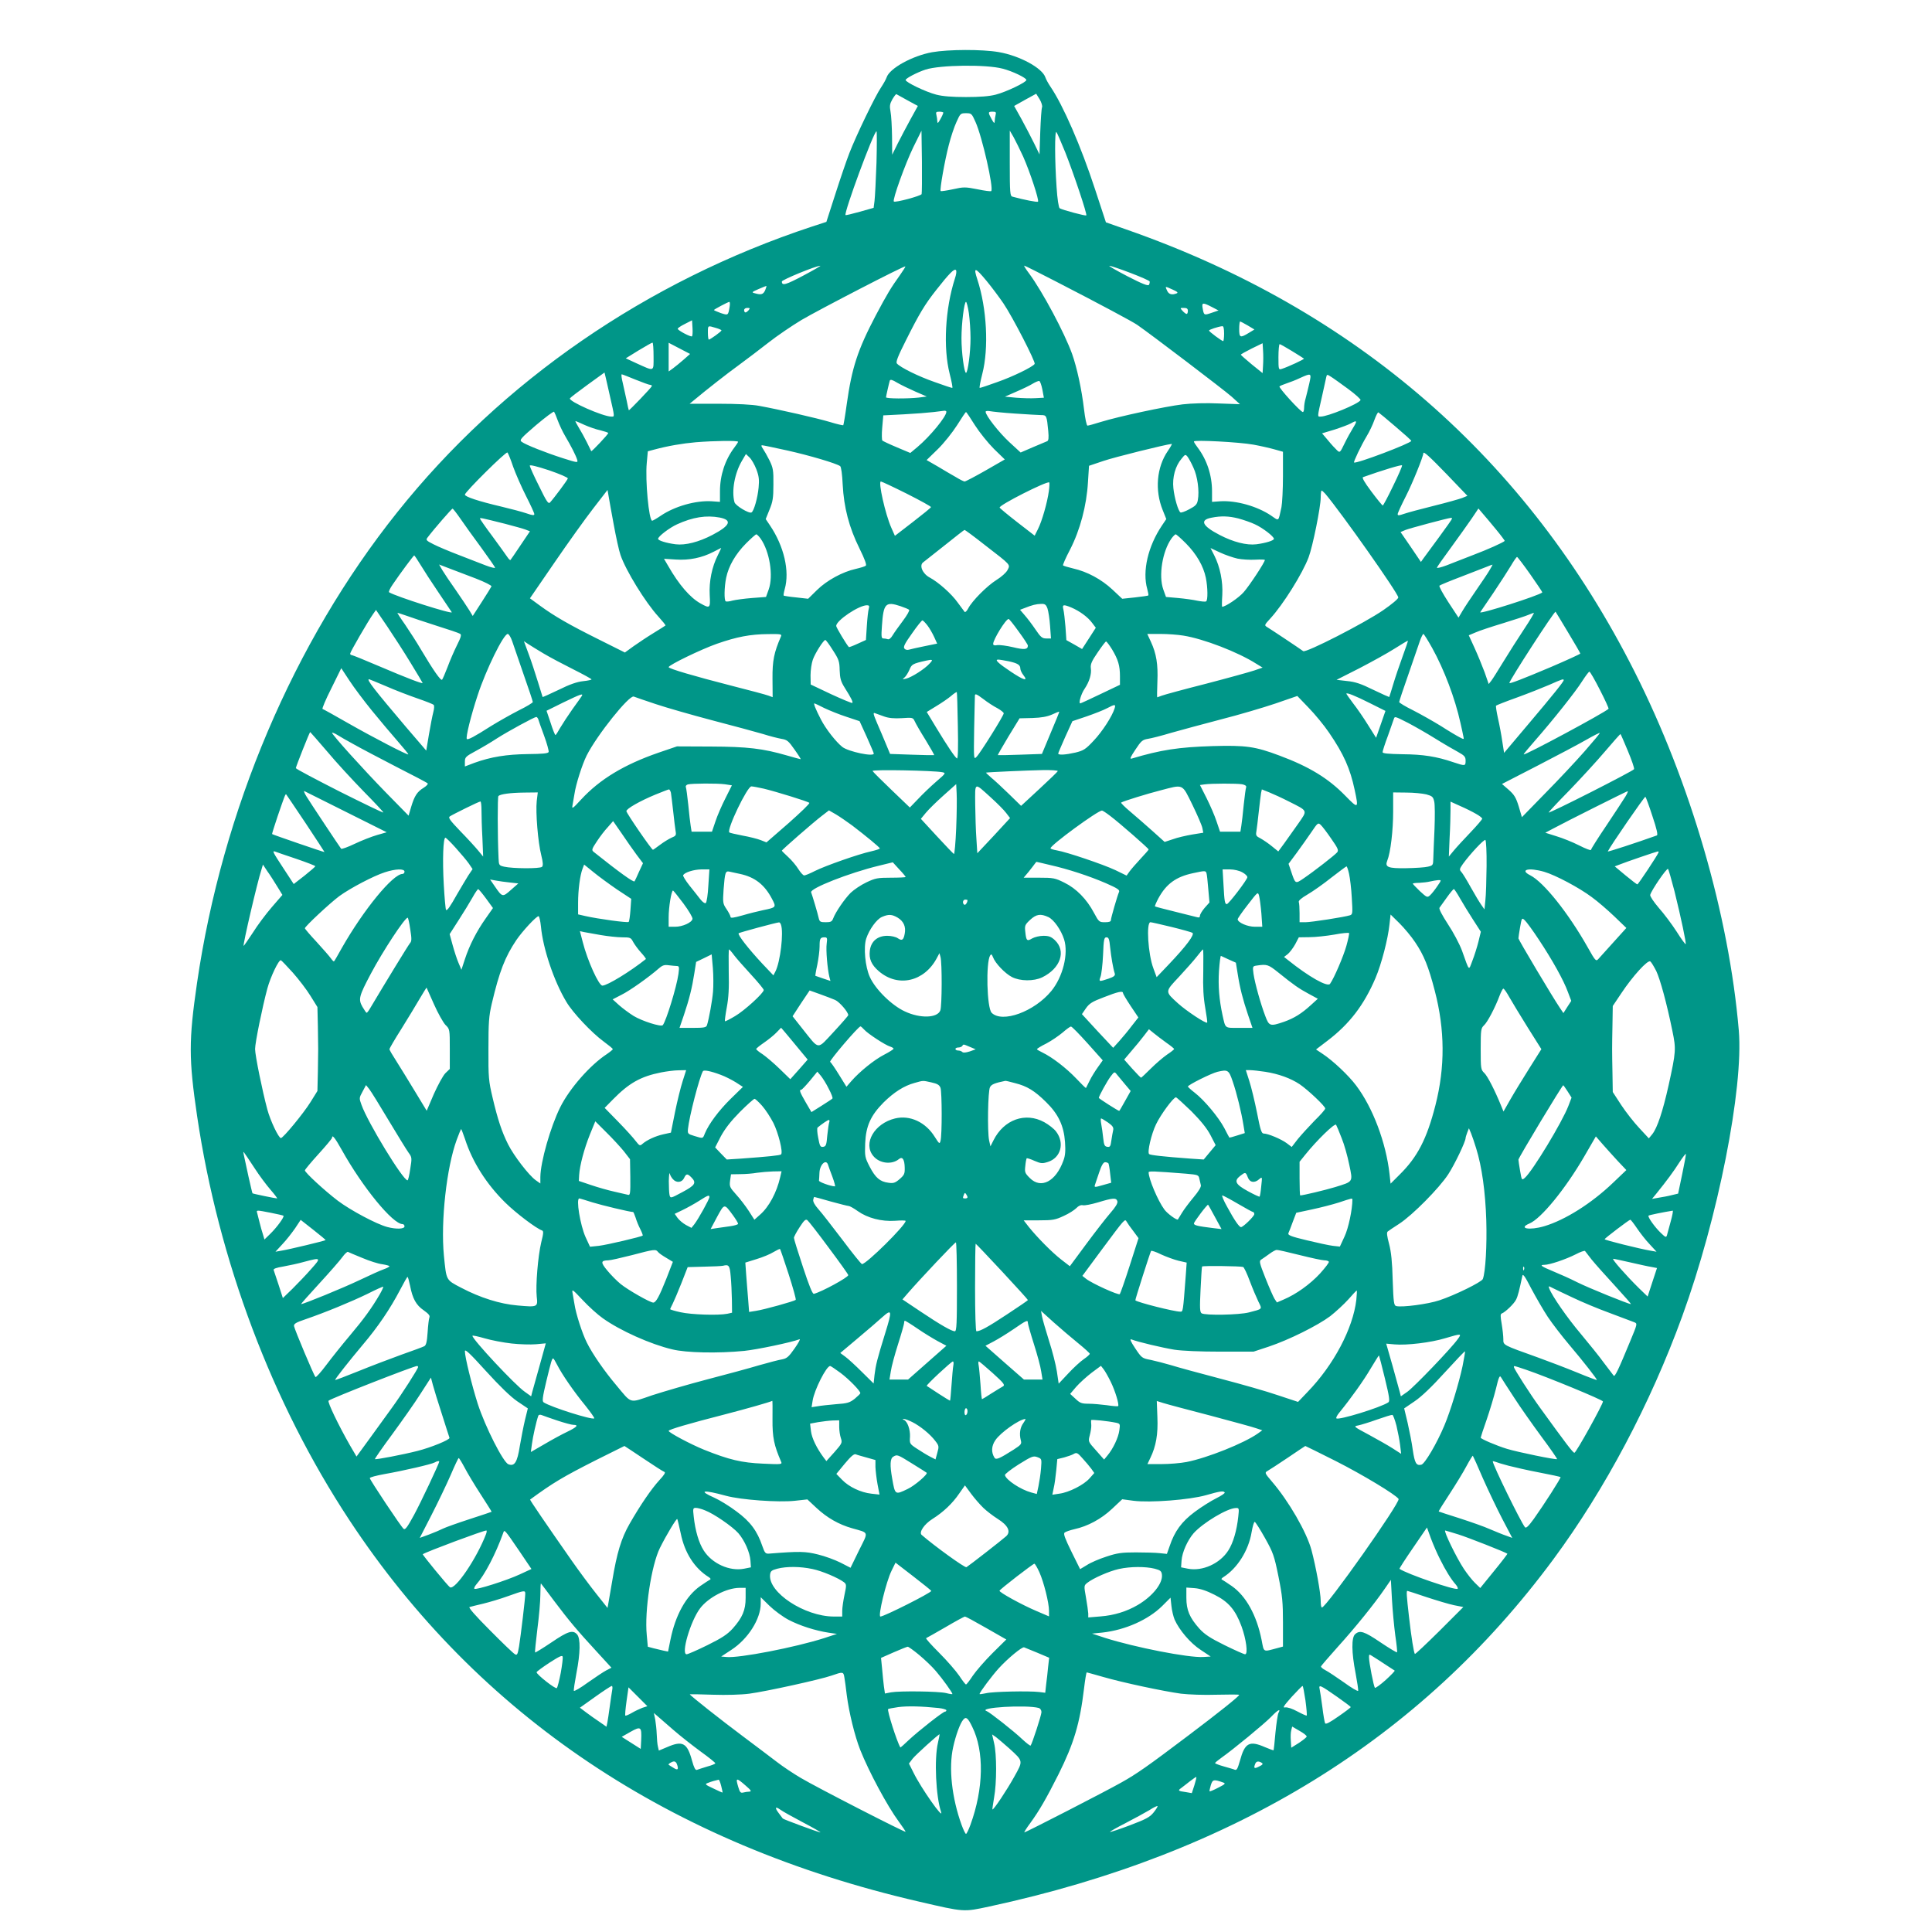 <?xml version="1.0" standalone="no"?>
<!DOCTYPE svg PUBLIC "-//W3C//DTD SVG 20010904//EN"
 "http://www.w3.org/TR/2001/REC-SVG-20010904/DTD/svg10.dtd">
<svg version="1.0" xmlns="http://www.w3.org/2000/svg"
 width="1280pt" height="1280pt" viewBox="0 0 1280 1280"
 preserveAspectRatio="xMidYMid meet">
<g transform="translate(0,1280) scale(0.1,-0.1)"
fill="#009688" stroke="none">
<path d="M6175 12454 c-131 -24 -282 -107 -301 -167 -4 -12 -20 -41 -36 -65
-38 -55 -165 -318 -211 -437 -19 -49 -61 -172 -93 -272 l-59 -183 -95 -31
c-1094 -361 -2055 -1023 -2749 -1894 -686 -859 -1159 -1973 -1326 -3120 -55
-379 -55 -500 1 -880 142 -957 496 -1898 1008 -2675 855 -1297 2127 -2149
3776 -2529 302 -70 292 -69 465 -32 1623 350 2856 1109 3737 2301 342 463 642
1029 853 1609 237 650 407 1511 375 1894 -65 765 -320 1643 -690 2376 -712
1412 -1848 2400 -3369 2931 l-134 47 -72 219 c-94 287 -212 557 -295 679 -15
22 -30 50 -34 62 -20 62 -170 144 -310 168 -110 19 -332 18 -441 -1z m468
-109 c66 -17 157 -61 157 -75 0 -15 -133 -79 -203 -97 -42 -11 -105 -16 -197
-16 -92 0 -155 5 -197 16 -70 18 -203 82 -203 97 0 11 77 51 132 69 96 31 403
35 511 6z m-630 -210 l68 -37 -48 -87 c-26 -47 -64 -120 -85 -161 l-37 -75 -1
120 c-1 66 -5 140 -10 165 -7 38 -5 51 12 82 12 20 24 36 27 34 3 -2 37 -20
74 -41z m891 -45 c-4 -8 -9 -82 -12 -164 l-5 -149 -36 74 c-20 41 -58 113 -84
161 l-48 86 73 41 73 40 23 -37 c12 -20 19 -44 16 -52z m-654 -37 c-1 -5 -9
-24 -20 -43 -15 -27 -19 -30 -20 -15 0 11 -3 30 -6 43 -5 19 -2 22 20 22 14 0
26 -3 26 -7z m346 -15 c-3 -13 -6 -32 -6 -43 -1 -15 -5 -12 -20 15 -25 46 -25
50 6 50 22 0 25 -3 20 -22z m-133 -46 c44 -97 122 -441 104 -458 -3 -3 -44 2
-91 12 -81 16 -92 16 -163 0 -42 -9 -78 -14 -81 -12 -7 8 27 202 54 305 13 52
36 121 51 153 25 56 27 58 63 58 36 0 38 -2 63 -58z m-656 -270 c-4 -114 -10
-228 -13 -253 l-6 -46 -92 -26 c-50 -14 -92 -24 -94 -22 -13 12 187 555 205
555 3 0 3 -93 0 -208z m299 -208 c-5 -12 -175 -58 -184 -49 -11 10 76 251 129
360 l54 109 3 -204 c1 -113 0 -210 -2 -216z m673 248 c44 -99 107 -289 98
-298 -5 -5 -93 12 -169 33 -16 4 -18 23 -18 221 l0 217 25 -43 c13 -24 42 -82
64 -130z m279 28 c55 -139 146 -410 139 -417 -5 -5 -158 36 -176 47 -7 4 -16
61 -21 141 -12 173 -13 376 -1 364 5 -6 31 -66 59 -135z m-1736 -816 c-117
-62 -142 -69 -142 -39 0 11 225 104 255 104 6 1 -45 -29 -113 -65z m641 4
c-61 -85 -85 -125 -161 -268 -120 -229 -158 -345 -192 -587 -10 -74 -21 -137
-23 -140 -3 -2 -43 7 -88 21 -87 26 -337 83 -469 107 -46 9 -148 14 -268 14
l-193 0 28 23 c85 71 219 176 299 234 50 37 138 103 195 148 57 45 156 112
219 150 123 72 682 361 688 355 2 -2 -14 -27 -35 -57z m1031 -42 c299 -154
506 -265 540 -288 94 -65 579 -434 626 -476 l55 -50 -140 5 c-82 4 -182 1
-240 -6 -116 -14 -423 -80 -540 -116 -44 -14 -85 -25 -90 -25 -6 0 -16 48 -23
108 -16 135 -47 276 -79 367 -51 141 -195 411 -284 532 -22 29 -37 53 -33 53
4 0 98 -47 208 -104z m495 56 c68 -26 126 -51 128 -57 1 -5 -1 -16 -5 -22 -6
-9 -44 6 -143 57 -73 38 -127 69 -119 69 8 0 71 -21 139 -47z m-1163 -39 c-64
-199 -78 -458 -34 -630 13 -51 21 -93 17 -93 -5 0 -57 17 -117 39 -107 37
-228 97 -250 123 -8 10 7 48 60 153 88 176 125 238 201 334 84 107 119 143
130 132 6 -6 3 -28 -7 -58z m211 -15 c33 -40 83 -107 111 -148 61 -90 214
-388 207 -401 -13 -20 -144 -84 -247 -120 -60 -22 -112 -39 -117 -39 -4 0 4
42 17 93 44 170 30 435 -33 626 -28 85 -15 82 62 -11z m-1468 -62 c-13 -27
-26 -31 -68 -19 -23 6 -21 8 25 28 27 12 50 21 52 20 1 -1 -3 -14 -9 -29z
m2701 5 c31 -14 37 -20 25 -25 -32 -12 -52 -6 -63 19 -14 30 -15 30 38 6z
m-2936 -113 c-10 -59 -9 -58 -59 -42 -25 9 -45 18 -45 20 0 4 92 53 102 54 4
0 5 -15 2 -32z m1585 -43 c6 -42 11 -116 11 -166 0 -94 -18 -229 -30 -229 -12
0 -30 135 -30 229 0 98 18 241 30 241 4 0 13 -34 19 -75z m1610 41 l44 -23
-47 -16 c-50 -17 -50 -17 -59 36 -5 33 4 33 62 3z m-3069 -21 c-7 -8 -16 -15
-21 -15 -5 0 -9 7 -9 15 0 9 9 15 21 15 18 0 19 -2 9 -15z m2910 -5 c0 -11 -4
-20 -8 -20 -5 0 -17 9 -27 20 -18 20 -17 20 8 20 20 0 27 -5 27 -20z m-3285
-168 c-7 -7 -95 39 -95 50 0 4 21 19 48 32 l47 24 3 -50 c2 -28 0 -53 -3 -56z
m3681 72 l45 -27 -38 -23 c-56 -34 -63 -32 -63 26 0 28 3 50 6 50 3 0 26 -12
50 -26z m-3525 -16 c22 -6 39 -14 39 -17 0 -7 -75 -61 -84 -61 -3 0 -6 20 -6
45 0 50 -2 49 51 33z m3369 -38 c0 -27 -3 -50 -6 -50 -9 0 -94 63 -94 70 0 6
60 26 88 29 8 1 12 -15 12 -49z m-3780 -151 c0 -104 9 -101 -115 -45 l-69 32
84 52 c47 28 88 52 93 52 4 0 7 -41 7 -91z m199 -22 c-24 -21 -56 -47 -71 -58
l-28 -20 0 95 0 95 71 -37 71 -37 -43 -38z m3839 -38 l-3 -51 -72 58 c-39 33
-72 61 -72 64 0 3 32 21 72 41 l72 35 3 -48 c2 -26 2 -71 0 -99z m192 95 c41
-25 77 -48 79 -50 4 -4 -108 -56 -147 -68 -21 -7 -22 -5 -22 78 0 47 4 86 8
86 4 0 41 -21 82 -46z m-4520 -294 c34 -150 33 -140 10 -140 -55 0 -286 102
-274 121 3 5 55 45 117 90 l112 81 7 -29 c4 -15 16 -71 28 -123z m170 105 c47
-19 91 -35 98 -35 8 0 12 -4 10 -9 -4 -11 -150 -163 -152 -159 -1 2 -8 30 -14
63 -7 33 -19 86 -26 118 -8 31 -11 57 -7 57 4 0 45 -16 91 -35z m4464 -27 c-8
-35 -19 -79 -24 -98 -6 -19 -10 -47 -10 -62 0 -16 -4 -28 -8 -28 -15 0 -163
163 -155 170 4 4 26 13 47 20 22 7 63 23 90 36 75 34 76 33 60 -38z m258 -35
c49 -36 85 -69 82 -74 -15 -26 -218 -109 -264 -109 -23 0 -24 -10 10 140 12
52 23 106 26 118 5 23 5 23 32 6 15 -9 66 -46 114 -81z m-2866 -18 l74 -32
-53 -7 c-72 -8 -217 -8 -217 2 1 10 20 94 25 110 4 10 17 6 50 -14 26 -15 80
-41 121 -59z m840 14 l10 -54 -55 -3 c-31 -2 -89 0 -129 3 l-74 7 75 33 c42
18 90 41 109 53 18 11 38 19 43 18 6 -1 15 -27 21 -57z m-3211 -204 c10 -27
32 -75 50 -105 39 -66 70 -127 79 -156 6 -21 4 -21 -97 11 -112 36 -244 88
-271 108 -16 12 -6 23 95 110 63 53 116 93 120 89 3 -4 14 -29 24 -57z m2575
57 c0 -32 -108 -163 -191 -233 l-48 -40 -88 37 c-48 20 -92 41 -97 45 -4 4 -5
43 -1 87 l7 80 136 7 c76 4 164 11 197 15 33 4 66 8 73 9 6 0 12 -3 12 -7z
m455 -12 c77 -5 155 -10 172 -10 37 0 38 -3 48 -106 4 -45 2 -63 -7 -67 -7 -3
-50 -21 -95 -40 l-81 -35 -75 69 c-68 63 -157 176 -157 201 0 5 12 7 28 4 15
-3 90 -11 167 -16z m-266 -77 c30 -47 87 -118 126 -157 l72 -70 -127 -73 c-70
-40 -133 -73 -139 -73 -6 0 -32 13 -58 29 -27 15 -81 47 -121 71 l-73 42 74
72 c41 40 98 112 128 159 30 48 56 87 59 87 3 0 29 -39 59 -87z m2785 -8 c58
-49 106 -92 106 -96 0 -15 -366 -154 -379 -143 -5 4 46 111 83 173 19 31 42
80 52 109 10 28 22 51 26 50 4 -2 54 -43 112 -93z m-5372 10 c29 -13 77 -30
106 -36 28 -7 52 -15 52 -18 -1 -9 -110 -125 -113 -120 -1 2 -14 29 -29 59
-15 30 -39 74 -54 98 -14 23 -24 42 -21 42 3 0 29 -11 59 -25z m5094 -17 c-15
-24 -41 -71 -58 -106 -30 -62 -31 -63 -50 -45 -11 10 -38 39 -59 65 l-40 47
83 25 c46 15 94 33 108 41 40 23 44 18 16 -27z m-4076 -95 c0 -3 -11 -20 -24
-37 -62 -82 -96 -184 -96 -291 l0 -70 -56 4 c-105 6 -243 -33 -335 -95 -28
-19 -54 -34 -58 -34 -22 0 -47 268 -36 383 l7 77 41 11 c93 25 187 41 277 49
125 10 280 12 280 3z m3415 -19 c44 -8 106 -22 138 -31 l57 -16 0 -161 c0 -88
-5 -181 -10 -206 -22 -100 -14 -93 -70 -55 -91 61 -229 100 -334 94 l-56 -4 0
70 c0 107 -34 209 -96 291 -13 17 -24 34 -24 39 0 12 303 -4 395 -21z m-568
-42 c-74 -108 -87 -260 -34 -391 l24 -60 -29 -43 c-92 -137 -131 -302 -97
-421 6 -22 9 -40 7 -42 -2 -2 -42 -8 -88 -13 l-85 -9 -65 61 c-73 68 -167 119
-261 140 -34 8 -63 17 -66 20 -3 3 18 51 47 106 66 129 109 290 118 445 l7
109 95 32 c73 25 411 109 453 113 4 1 -8 -21 -26 -47z m-2519 3 c143 -32 320
-84 348 -103 7 -4 14 -55 17 -122 8 -152 42 -284 111 -423 36 -73 49 -110 42
-115 -6 -5 -36 -14 -66 -21 -87 -19 -192 -76 -257 -140 l-59 -58 -79 9 c-43 4
-80 10 -83 12 -2 2 1 21 7 43 34 119 -5 284 -97 421 l-29 43 25 62 c22 53 26
78 26 167 1 95 -2 110 -26 160 -15 30 -35 65 -44 78 -10 14 -12 22 -5 22 7 0
83 -16 169 -35z m-1818 -108 c17 -47 55 -134 85 -193 30 -59 55 -113 55 -120
0 -10 -12 -9 -52 5 -29 10 -105 30 -168 45 -149 35 -240 65 -240 79 0 17 273
288 282 279 5 -5 22 -47 38 -95z m6185 -49 l137 -143 -34 -14 c-18 -7 -103
-31 -188 -52 -85 -21 -174 -45 -197 -53 -35 -12 -43 -13 -43 -2 0 7 25 61 55
120 42 82 115 262 115 283 0 16 39 -19 155 -139z m-4574 33 c17 -45 20 -69 15
-121 -6 -67 -31 -156 -47 -165 -15 -10 -107 45 -113 68 -20 74 1 191 49 273
l27 46 24 -23 c13 -12 33 -47 45 -78z m2896 10 c27 -57 40 -155 29 -214 -5
-29 -15 -39 -57 -61 -27 -15 -54 -24 -58 -21 -15 9 -40 95 -47 160 -8 73 13
148 54 196 24 30 26 30 40 13 8 -11 26 -43 39 -73z m-4145 -71 c-2 -10 -89
-127 -118 -159 -11 -12 -23 6 -73 109 -34 67 -61 128 -61 135 0 7 46 -4 128
-31 70 -24 126 -48 124 -54z m5467 -51 c-34 -71 -65 -129 -68 -128 -3 0 -37
41 -75 92 -48 64 -64 93 -55 96 123 44 255 84 258 78 2 -5 -25 -67 -60 -138z
m-3221 -50 c89 -45 162 -85 160 -89 -2 -5 -56 -49 -121 -99 l-118 -91 -24 54
c-40 90 -88 306 -69 306 5 0 82 -36 172 -81z m941 18 c-10 -76 -46 -201 -72
-252 l-22 -44 -115 89 c-63 49 -116 93 -117 97 -6 16 311 176 328 167 3 -2 2
-27 -2 -57z m-2883 -222 c15 -82 35 -174 45 -202 35 -103 165 -314 251 -408
28 -31 49 -57 47 -59 -2 -2 -38 -25 -79 -50 -41 -25 -101 -65 -132 -87 l-58
-42 -172 86 c-197 98 -294 154 -390 224 l-67 49 162 236 c89 130 205 292 257
359 l95 123 7 -40 c3 -21 19 -106 34 -189z m4715 203 c107 -127 481 -657 483
-686 1 -9 -44 -46 -99 -84 -121 -84 -513 -285 -531 -272 -24 18 -221 149 -240
160 -18 11 -17 14 21 55 86 93 215 300 255 407 27 71 80 334 80 395 0 26 3 47
6 47 3 0 14 -10 25 -22z m-5731 -164 c25 -37 87 -123 138 -192 50 -69 92 -129
92 -133 0 -5 -28 2 -62 15 -35 14 -115 44 -178 69 -63 24 -139 56 -168 71 -48
24 -52 29 -40 44 47 62 161 192 166 192 4 0 27 -30 52 -66z m6862 -72 c33 -40
59 -75 57 -76 -14 -12 -111 -56 -209 -93 -63 -25 -143 -55 -177 -69 -35 -13
-63 -20 -63 -15 0 4 42 64 93 133 50 69 112 155 137 192 l45 67 28 -33 c16
-18 56 -66 89 -106z m-5143 79 c84 -17 69 -53 -49 -115 -90 -47 -179 -70 -244
-62 -62 8 -116 25 -116 36 0 16 75 73 125 96 105 48 194 62 284 45z m3436 -6
c33 -9 83 -26 110 -39 50 -23 125 -80 125 -96 0 -11 -54 -28 -116 -36 -65 -8
-154 15 -244 62 -116 60 -133 99 -54 114 64 13 116 11 179 -5z m-4860 -35 c61
-16 123 -33 138 -39 l28 -11 -62 -92 c-34 -51 -64 -95 -67 -98 -2 -3 -12 6
-21 20 -9 13 -53 75 -98 136 -46 61 -83 115 -83 118 0 7 5 6 165 -34z m6275
34 c0 -4 -39 -59 -86 -123 -47 -64 -93 -127 -103 -140 l-17 -24 -67 99 -68 99
33 14 c28 11 277 78 301 80 4 1 7 -2 7 -5z m-3095 -175 c176 -136 169 -128
150 -166 -9 -17 -40 -45 -74 -66 -62 -39 -161 -138 -187 -189 -9 -17 -19 -26
-23 -22 -4 5 -25 33 -46 62 -41 58 -128 135 -186 166 -47 25 -71 81 -42 101
10 8 74 59 143 113 69 55 127 101 130 101 3 1 64 -44 135 -100z m-1486 43 c60
-85 86 -246 54 -337 l-18 -50 -93 -7 c-51 -4 -109 -12 -129 -17 -20 -6 -40 -8
-45 -5 -11 7 -10 93 3 156 16 78 62 157 131 227 33 33 64 61 69 61 4 0 17 -13
28 -28z m2819 -33 c69 -70 115 -149 131 -227 13 -64 14 -149 2 -156 -5 -4 -31
-1 -58 4 -26 6 -84 14 -128 18 l-80 7 -18 50 c-32 91 -6 252 54 337 11 15 24
28 28 28 5 0 36 -28 69 -61z m-3103 -79 c-38 -75 -58 -172 -53 -262 5 -88 2
-91 -59 -57 -70 38 -145 125 -217 251 l-27 46 78 -5 c89 -6 173 11 250 51 27
14 49 25 51 26 1 0 -9 -22 -23 -50z m3444 -21 c30 -6 83 -9 118 -7 35 2 63 1
63 -2 0 -15 -102 -170 -140 -213 -33 -38 -121 -97 -143 -97 -2 0 -2 35 1 78 5
89 -15 187 -53 262 l-25 49 62 -29 c34 -16 86 -34 117 -41z m-5413 -41 c21
-35 74 -117 119 -183 44 -66 84 -125 88 -131 10 -17 -370 104 -415 132 -5 3 6
26 24 52 50 74 138 192 142 192 3 0 21 -28 42 -62z m7353 -64 c45 -64 81 -118
79 -119 -19 -20 -421 -148 -411 -131 4 6 44 65 89 131 44 66 96 146 115 178
18 31 36 57 40 57 3 0 43 -52 88 -116z m-6986 -27 c59 -23 105 -46 103 -52 -2
-5 -31 -52 -64 -103 l-60 -93 -23 38 c-13 21 -53 81 -89 133 -37 52 -77 112
-89 132 l-22 38 68 -26 c37 -14 116 -44 176 -67z m6716 56 c-12 -21 -52 -80
-88 -132 -36 -52 -78 -115 -92 -139 l-26 -44 -67 102 c-37 57 -64 106 -59 110
4 4 69 31 143 59 74 29 151 59 170 66 19 8 36 14 38 14 2 1 -7 -16 -19 -36z
m-3903 -239 c27 -9 53 -20 57 -24 5 -4 -14 -37 -41 -73 -27 -36 -58 -79 -68
-96 -11 -19 -24 -29 -32 -26 -8 3 -21 5 -29 5 -14 0 -15 12 -10 83 10 149 24
164 123 131z m974 -16 c6 -18 14 -70 17 -115 l6 -83 -31 0 c-27 0 -37 8 -72
60 -23 34 -55 76 -72 95 l-30 35 29 11 c52 21 78 27 110 28 26 1 33 -4 43 -31z
m-1184 0 c-4 -13 -10 -65 -13 -115 l-6 -93 -55 -25 c-30 -14 -57 -24 -58 -22
-15 15 -84 130 -84 140 0 36 150 137 204 137 14 0 17 -5 12 -22z m1342 7 c54
-23 108 -62 137 -101 l25 -33 -45 -70 -46 -71 -52 30 -52 29 -6 88 c-4 49 -10
100 -14 116 -8 32 0 34 53 12z m-4378 -366 c44 -72 80 -132 80 -134 0 -7 -105
33 -283 109 -98 42 -182 76 -187 76 -6 0 -10 4 -10 10 0 10 117 213 152 262
l19 27 75 -110 c41 -61 111 -169 154 -240z m7669 201 c45 -74 81 -137 81 -140
0 -3 -87 -43 -192 -88 -196 -83 -278 -114 -278 -107 0 17 299 479 306 472 1
-1 39 -63 83 -137z m-7697 111 c29 -11 118 -40 198 -66 80 -25 151 -49 158
-54 11 -6 6 -23 -21 -77 -19 -38 -47 -103 -62 -144 -16 -41 -32 -79 -36 -83
-8 -10 -58 62 -139 198 -29 50 -78 125 -107 168 -30 42 -52 77 -50 77 3 0 29
-9 59 -19z m7405 -90 c-40 -60 -100 -155 -135 -212 -35 -57 -71 -115 -81 -128
l-18 -23 -27 78 c-16 43 -46 116 -67 162 l-38 83 45 19 c24 11 106 38 182 61
75 23 151 48 167 55 17 7 33 13 37 14 4 0 -25 -49 -65 -109z m-3348 -15 c34
-46 61 -88 61 -93 0 -27 -24 -29 -98 -11 -42 10 -89 16 -104 14 -19 -4 -28 -1
-28 8 0 28 83 164 102 165 4 1 34 -37 67 -83z m-605 41 c14 -18 34 -53 45 -77
l20 -44 -83 -17 c-46 -9 -92 -20 -103 -23 -12 -4 -25 -1 -31 7 -9 11 2 33 50
100 33 48 65 87 69 87 4 0 19 -15 33 -33z m-2751 -104 c9 -27 43 -126 76 -221
34 -96 61 -178 61 -183 0 -5 -41 -30 -92 -55 -51 -26 -134 -73 -186 -105 -111
-71 -152 -92 -159 -85 -9 9 27 155 72 291 55 168 171 405 199 405 7 0 20 -21
29 -47z m1781 30 c-46 -106 -57 -160 -56 -280 l1 -122 -27 10 c-15 6 -124 35
-242 65 -250 64 -420 114 -420 124 0 14 217 119 320 155 132 46 220 63 339 64
85 1 92 0 85 -16z m2666 6 c133 -21 362 -109 484 -187 l41 -25 -55 -19 c-30
-10 -174 -50 -320 -88 -146 -37 -278 -73 -293 -79 -16 -6 -29 -11 -30 -11 -2
0 -1 46 1 103 5 116 -7 187 -43 265 l-24 52 87 0 c48 0 116 -5 152 -11z m1648
-81 c80 -144 152 -335 188 -498 8 -36 17 -75 19 -88 5 -22 5 -22 -24 -7 -16 8
-72 41 -123 74 -52 32 -135 79 -186 105 -51 25 -92 50 -92 55 0 5 27 87 61
183 33 95 67 194 76 221 9 26 20 47 23 47 4 0 30 -42 58 -92z m-3970 -16 c39
-60 44 -74 45 -132 2 -53 7 -74 32 -114 46 -73 57 -97 52 -103 -3 -3 -67 24
-141 58 l-135 64 -1 61 c0 34 7 80 15 103 15 43 71 131 83 131 4 0 27 -31 50
-68z m3774 -43 c-21 -57 -49 -140 -62 -184 -13 -44 -25 -81 -26 -83 0 -1 -48
20 -106 48 -81 40 -120 53 -174 58 l-69 8 150 76 c83 43 188 101 235 131 47
30 86 53 88 52 1 -1 -15 -49 -36 -106z m-5690 21 c42 -25 131 -72 197 -105 66
-33 120 -63 120 -66 1 -3 -25 -9 -56 -12 -39 -4 -89 -21 -161 -57 -58 -28
-106 -49 -107 -48 -1 2 -15 48 -32 103 -17 55 -44 138 -61 183 l-31 84 27 -18
c15 -10 62 -39 104 -64z m3766 27 c40 -67 52 -107 52 -178 l0 -56 -128 -61
c-71 -34 -131 -62 -135 -62 -13 0 6 64 29 97 31 46 47 98 41 136 -3 26 5 46
45 104 27 40 52 73 56 73 4 0 22 -24 40 -53z m-1209 -93 c-32 -36 -119 -91
-155 -100 -26 -6 -27 -5 -12 7 10 8 24 31 33 51 15 37 21 41 110 61 45 10 49
7 24 -19z m523 15 c60 -13 78 -24 78 -49 0 -9 9 -29 21 -44 33 -42 1 -33 -84
24 -84 56 -109 80 -84 80 9 0 40 -5 69 -11z m-4218 -327 c52 -64 129 -155 170
-202 41 -47 73 -86 71 -88 -5 -6 -236 114 -399 207 -87 50 -163 92 -169 94 -5
1 21 63 58 136 l66 134 54 -82 c30 -46 97 -135 149 -199z m8136 137 c34 -66
60 -123 57 -125 -26 -26 -555 -310 -562 -302 -2 2 31 41 72 88 121 138 274
330 316 398 22 34 43 62 47 62 5 0 36 -54 70 -121z m-8043 25 c59 -26 153 -62
208 -81 55 -19 104 -38 108 -43 5 -4 4 -25 -2 -47 -6 -23 -19 -89 -29 -148
l-18 -108 -133 155 c-212 250 -265 318 -246 318 2 0 53 -21 112 -46z m7803 40
c0 -10 -69 -96 -233 -290 l-162 -192 -12 76 c-6 43 -19 112 -29 155 -9 42 -15
79 -12 82 3 3 66 28 139 54 74 27 170 65 214 84 83 37 95 41 95 31z m-4014
-304 c3 -144 1 -219 -6 -215 -14 9 -62 80 -136 202 l-64 106 62 38 c35 21 79
51 98 67 19 17 37 28 39 27 2 -2 5 -103 7 -225z m262 118 c23 -13 42 -28 42
-34 0 -15 -155 -263 -180 -288 -19 -20 -19 -17 -16 185 2 112 5 212 5 221 1
14 11 10 54 -22 28 -22 71 -50 95 -62z m2469 33 l102 -51 -31 -89 -31 -89 -53
84 c-29 47 -73 111 -99 144 -25 33 -45 62 -45 64 0 10 62 -15 157 -63z m-5223
47 c-4 -6 -31 -45 -61 -86 -29 -41 -65 -96 -81 -123 -15 -27 -29 -49 -32 -49
-3 0 -18 36 -32 81 l-27 80 111 55 c114 55 135 63 122 42z m491 -53 c72 -24
243 -73 380 -109 138 -36 286 -76 330 -89 44 -14 99 -28 122 -32 38 -6 47 -14
87 -71 25 -35 43 -64 41 -64 -3 0 -44 11 -92 25 -159 46 -260 58 -503 59
l-225 1 -123 -42 c-228 -79 -388 -176 -511 -309 -58 -63 -63 -66 -58 -39 3 17
9 50 13 75 9 63 51 195 81 255 69 136 282 402 312 390 9 -4 75 -26 146 -50z
m4461 -190 c97 -142 139 -237 169 -378 27 -126 25 -128 -62 -39 -113 116 -240
193 -436 266 -162 61 -224 69 -442 63 -227 -7 -344 -25 -538 -83 -14 -4 -7 11
25 59 38 58 47 66 83 72 22 3 92 21 155 40 63 18 212 58 330 89 118 30 280 78
360 105 l145 50 75 -78 c41 -42 103 -117 136 -166z m-3345 164 c34 -16 100
-43 147 -58 l87 -29 47 -103 c25 -57 47 -107 47 -111 3 -24 -168 12 -208 43
-43 34 -110 120 -142 182 -35 68 -51 107 -43 107 2 0 32 -14 65 -31z m1924 -1
c-16 -53 -82 -155 -139 -215 -54 -58 -68 -66 -121 -79 -66 -15 -115 -18 -114
-6 0 4 22 54 47 111 l47 103 95 32 c52 18 113 42 135 54 51 27 58 27 50 0z
m-424 -164 l-58 -139 -144 -5 c-79 -3 -146 -4 -148 -3 -2 1 30 56 70 123 l74
121 85 2 c60 2 98 9 130 23 25 12 46 20 48 19 1 -1 -24 -64 -57 -141z m-1103
109 c30 -11 67 -14 117 -11 71 5 74 4 85 -20 6 -14 38 -70 72 -124 33 -54 59
-100 57 -101 -2 -1 -69 0 -148 3 l-144 5 -27 65 c-15 36 -41 98 -59 139 -26
61 -28 72 -14 66 10 -4 38 -14 61 -22z m-2293 -15 c2 -7 19 -57 39 -110 20
-54 33 -103 31 -110 -4 -10 -40 -13 -138 -14 -141 -2 -243 -18 -354 -58 l-63
-24 0 32 c0 29 6 35 73 71 39 21 103 59 141 84 72 46 245 140 259 141 4 0 9
-6 12 -12z m5763 -27 c42 -22 123 -68 179 -103 56 -35 125 -75 153 -90 43 -24
50 -32 50 -58 0 -36 -3 -36 -81 -10 -111 38 -201 52 -336 53 -98 2 -133 5
-133 14 0 7 16 57 36 110 19 54 37 104 39 111 6 17 6 17 93 -27z m-7162 -188
c59 -71 168 -189 241 -264 73 -74 133 -138 133 -142 0 -4 -130 59 -290 139
-159 81 -290 150 -290 155 0 9 91 239 95 239 1 0 51 -57 111 -127z m179 45
c44 -25 170 -91 280 -148 110 -56 204 -105 208 -110 5 -4 -7 -17 -26 -29 -44
-27 -61 -54 -83 -127 l-17 -58 -151 154 c-153 157 -356 382 -356 395 0 3 15
-2 33 -13 17 -11 68 -40 112 -64z m8154 -45 c-57 -65 -174 -190 -260 -277
l-156 -160 -21 71 c-18 59 -30 78 -66 110 l-45 39 237 122 c130 67 275 144
322 171 47 27 87 47 89 45 2 -2 -43 -56 -100 -121z m286 2 c25 -60 44 -114 41
-121 -5 -12 -566 -297 -566 -287 0 3 62 70 138 147 75 78 182 194 236 258 55
65 101 116 102 115 2 -1 24 -52 49 -112z m-4543 -141 c26 -5 25 -7 -40 -63
-37 -32 -91 -84 -120 -115 l-54 -56 -121 116 c-67 64 -124 121 -126 126 -4 11
403 3 461 -8z m766 7 c-1 -4 -57 -58 -123 -119 l-120 -111 -80 78 c-44 43 -97
92 -118 109 -21 18 -36 33 -35 33 6 3 276 15 376 17 57 1 102 -2 100 -7z
m-2205 -87 l46 -7 -43 -86 c-24 -47 -54 -116 -66 -153 l-23 -68 -67 0 -68 0
-6 38 c-3 20 -11 83 -16 140 -6 57 -13 109 -16 117 -3 7 3 15 13 18 28 7 195
8 246 1z m3426 0 c21 -4 30 -11 27 -20 -3 -7 -10 -59 -16 -116 -5 -57 -13
-120 -16 -140 l-6 -38 -68 0 -67 0 -23 68 c-12 37 -42 106 -66 154 l-44 87 28
4 c46 7 218 7 251 1z m-1894 -292 c-4 -95 -11 -172 -15 -170 -4 2 -55 55 -113
118 l-106 115 33 40 c18 22 71 74 117 115 l84 75 3 -60 c2 -33 1 -138 -3 -233z
m229 205 c42 -38 88 -84 102 -103 l26 -34 -108 -117 -109 -116 -6 94 c-4 52
-7 154 -8 227 -1 154 -9 150 103 49z m-1504 58 c83 -20 293 -85 302 -94 5 -4
-58 -64 -138 -135 l-146 -127 -38 15 c-20 8 -75 22 -120 30 -46 9 -86 18 -88
21 -19 18 119 305 146 305 9 0 46 -7 82 -15z m2840 -107 c33 -68 63 -137 66
-154 l6 -31 -74 -12 c-40 -7 -98 -20 -127 -31 l-55 -18 -80 72 c-45 40 -111
98 -148 129 -37 31 -64 58 -60 60 17 10 175 59 262 81 153 40 140 46 210 -96z
m-3455 80 c2 -13 9 -68 15 -123 6 -55 13 -114 16 -131 5 -28 2 -32 -27 -44
-18 -8 -52 -29 -76 -47 -24 -18 -45 -33 -47 -33 -9 0 -176 243 -176 256 0 16
89 67 193 110 45 18 85 34 89 34 4 0 10 -10 13 -22z m4092 -57 c131 -66 127
-57 64 -148 -30 -43 -72 -102 -93 -131 l-39 -53 -42 34 c-23 19 -57 42 -75 52
-30 15 -33 20 -28 48 3 18 10 77 16 132 6 55 13 110 15 122 l5 23 50 -20 c27
-11 84 -37 127 -59z m-6243 -71 l268 -134 -63 -18 c-35 -10 -102 -36 -148 -58
-46 -22 -87 -37 -91 -33 -11 14 -205 306 -230 347 -13 21 -19 37 -14 35 5 -3
130 -65 278 -139z m8475 103 c-13 -21 -69 -107 -126 -192 -57 -84 -103 -158
-103 -162 0 -5 -35 8 -78 30 -43 22 -111 49 -151 61 l-73 23 53 28 c85 46 483
245 492 247 5 1 -2 -15 -14 -35z m-7213 -30 c-8 -75 8 -273 30 -359 12 -48 13
-69 5 -77 -13 -13 -195 -12 -251 1 -34 8 -35 10 -37 57 -7 154 -7 404 -1 411
13 13 80 22 172 23 l89 1 -7 -57z m5894 44 c39 -11 45 -16 52 -47 5 -19 5
-101 2 -182 -4 -81 -7 -168 -8 -195 -1 -45 -2 -47 -36 -55 -19 -5 -83 -9 -142
-10 -123 -2 -144 7 -127 50 22 54 39 201 39 325 l0 127 88 -1 c48 0 107 -6
132 -12z m-7425 -191 c69 -104 125 -190 125 -191 0 -3 -343 115 -347 119 -2 1
15 54 36 117 46 134 52 151 57 146 2 -2 60 -88 129 -191z m8923 46 c29 -86 37
-124 29 -127 -137 -49 -327 -111 -325 -106 16 35 245 367 249 362 4 -3 25 -61
47 -129z m-7758 40 c0 -33 2 -115 6 -183 l5 -124 -33 40 c-18 22 -71 80 -118
128 -69 72 -82 90 -70 98 21 14 193 99 203 99 4 0 7 -26 7 -58z m6589 -24 c22
-12 41 -27 41 -32 0 -5 -35 -46 -77 -90 -43 -45 -93 -99 -111 -121 l-33 -40 5
124 c4 68 6 150 6 182 l0 58 64 -29 c35 -15 83 -39 105 -52z m-4133 -77 c89
-68 183 -145 183 -152 1 -3 -25 -12 -56 -19 -84 -18 -305 -96 -373 -130 -33
-17 -65 -30 -72 -30 -7 0 -24 19 -38 41 -14 23 -44 59 -67 80 -24 22 -43 41
-43 43 0 6 209 188 264 230 l48 37 47 -27 c25 -15 73 -48 107 -73z m1711 62
c62 -47 253 -214 253 -221 0 -3 -24 -30 -53 -61 -29 -31 -62 -69 -73 -84 l-20
-28 -74 36 c-83 39 -323 120 -388 131 -23 4 -42 10 -42 14 0 21 313 250 341
250 4 0 29 -16 56 -37z m-3140 -255 l43 -57 -27 -58 c-14 -32 -27 -60 -29 -62
-7 -8 -99 58 -272 196 -13 11 -11 19 22 68 20 31 53 74 73 95 l35 40 57 -82
c31 -46 75 -109 98 -140z m4603 105 c44 -63 50 -76 39 -90 -16 -19 -155 -127
-223 -173 -54 -37 -54 -37 -81 44 l-18 53 55 74 c30 41 73 102 97 137 41 61
44 63 61 47 11 -10 42 -51 70 -92z m-5801 -60 c34 -38 73 -84 87 -104 l25 -37
-29 -43 c-15 -24 -47 -78 -71 -119 -50 -89 -69 -116 -76 -108 -3 3 -10 79 -15
169 -9 162 -4 309 11 309 4 0 35 -30 68 -67z m6830 -121 c-1 -92 -4 -194 -8
-227 l-6 -60 -21 30 c-12 17 -43 68 -69 115 -26 47 -54 93 -63 103 -14 15 -13
20 10 53 47 65 139 164 149 159 5 -4 9 -80 8 -173z m-7886 48 c70 -24 127 -46
126 -49 0 -3 -32 -31 -71 -62 l-72 -56 -68 104 c-71 108 -76 118 -55 111 6 -3
69 -24 140 -48z m9025 42 c-8 -21 -134 -211 -140 -211 -3 -1 -38 26 -78 59
l-72 60 29 11 c44 18 247 87 256 88 5 1 7 -3 5 -7z m-4988 -162 c0 -3 -44 -5
-98 -5 -88 0 -103 -3 -162 -31 -36 -17 -82 -48 -104 -69 -40 -40 -100 -127
-116 -170 -8 -21 -16 -25 -50 -25 -35 0 -40 3 -46 28 -6 29 -42 149 -50 170
-11 25 251 129 451 177 l90 22 42 -46 c24 -25 43 -48 43 -51z m957 79 c120
-27 260 -73 371 -121 75 -33 92 -44 86 -57 -12 -28 -54 -173 -54 -187 0 -10
-12 -14 -39 -14 -38 0 -41 2 -73 62 -48 91 -118 162 -196 200 -62 31 -74 33
-168 33 l-102 0 32 38 c17 21 35 45 41 53 5 8 11 14 12 14 1 0 41 -9 90 -21z
m-5121 -141 l35 -57 -70 -81 c-39 -45 -96 -121 -127 -171 -32 -49 -59 -87 -60
-86 -6 6 90 420 118 505 l10 34 29 -44 c17 -23 46 -69 65 -100z m2252 -21 l94
-62 -5 -73 c-3 -41 -8 -77 -12 -80 -6 -7 -204 20 -287 39 l-48 11 0 76 c0 87
13 183 29 225 l11 29 63 -51 c34 -28 104 -79 155 -114z m4850 103 c6 -27 15
-99 18 -159 6 -101 6 -109 -12 -115 -38 -12 -257 -46 -295 -46 l-39 0 0 59 c0
33 -2 66 -5 74 -4 9 15 26 58 51 36 21 107 71 158 112 52 40 97 74 100 74 3 0
11 -22 17 -50z m2156 -115 c44 -178 79 -345 74 -350 -2 -3 -30 35 -60 83 -31
48 -84 119 -118 157 -34 40 -59 77 -57 86 8 31 110 180 118 172 4 -4 23 -71
43 -148z m-8414 130 c0 -8 -6 -15 -13 -15 -64 0 -258 -237 -402 -490 -26 -47
-49 -87 -52 -89 -2 -3 -11 6 -21 20 -9 13 -52 62 -94 108 -43 46 -78 87 -78
91 0 12 165 166 228 213 73 53 227 134 302 158 70 23 130 25 130 4z m2013 -92
c-3 -60 -11 -111 -17 -116 -6 -4 -21 6 -36 25 -14 18 -46 59 -72 91 -26 33
-45 64 -42 69 12 19 70 37 121 38 l53 0 -7 -107z m3537 88 c19 -10 35 -25 34
-33 -1 -17 -124 -178 -136 -178 -13 0 -16 16 -22 128 l-6 102 48 0 c28 0 62
-8 82 -19z m2001 3 c75 -22 231 -105 314 -167 39 -28 106 -86 150 -128 l80
-77 -84 -93 c-47 -52 -92 -102 -101 -112 -16 -18 -20 -14 -70 75 -129 229
-293 434 -382 479 -73 37 -10 53 93 23z m-5328 -14 c98 -21 162 -71 211 -164
30 -57 30 -58 -58 -76 -33 -7 -94 -22 -138 -35 -57 -16 -78 -19 -78 -10 0 7
-12 30 -26 51 -25 37 -26 42 -20 132 9 114 12 123 40 117 11 -3 43 -9 69 -15z
m3090 6 c3 -7 8 -54 12 -104 l8 -91 -32 -36 c-17 -20 -31 -43 -31 -52 0 -11
-6 -14 -22 -9 -13 3 -79 20 -148 37 -69 17 -127 32 -128 34 -2 2 8 26 23 54
52 95 116 142 229 166 79 17 83 17 89 1z m-4613 -63 l54 -6 -49 -43 c-55 -49
-57 -49 -107 24 l-31 45 39 -7 c21 -4 64 -10 94 -13z m6142 -25 c-16 -24 -38
-51 -48 -60 -18 -16 -21 -14 -67 28 -26 25 -47 47 -47 50 0 2 19 5 43 5 23 1
56 5 72 9 17 4 40 8 53 9 23 1 23 1 -6 -41z m-6301 -82 l45 -62 -49 -70 c-60
-85 -107 -177 -137 -269 l-23 -70 -19 45 c-11 25 -28 78 -39 118 l-20 73 59
92 c33 51 74 118 92 150 17 31 35 57 38 56 4 0 28 -29 53 -63z m6452 2 c20
-35 59 -99 87 -142 l51 -79 -16 -66 c-9 -36 -27 -93 -40 -126 -26 -68 -18 -75
-69 67 -16 43 -57 121 -93 175 -39 60 -61 102 -56 109 4 6 26 37 48 67 22 31
43 56 47 57 3 0 22 -28 41 -62z m-5145 -34 c35 -47 62 -93 60 -102 -4 -24 -66
-52 -115 -52 l-43 0 0 63 c0 66 18 177 29 177 3 -1 34 -39 69 -86z m3829 -66
l6 -88 -49 0 c-49 0 -114 28 -114 50 0 5 30 49 67 96 67 87 67 87 75 58 4 -16
11 -68 15 -116z m-1947 88 c0 -15 -14 -35 -21 -30 -15 9 -10 34 6 34 8 0 15
-2 15 -4z m-462 -116 c39 -24 55 -60 46 -106 -8 -43 -18 -49 -46 -30 -13 9
-43 16 -70 16 -64 0 -107 -36 -115 -97 -7 -56 10 -95 60 -138 127 -109 301
-69 384 88 l17 32 7 -25 c11 -38 10 -325 -1 -354 -19 -51 -133 -55 -235 -7
-87 40 -195 146 -232 228 -31 67 -43 197 -24 255 20 60 69 128 104 143 44 19
66 18 105 -5z m998 4 c36 -17 84 -85 104 -148 30 -95 -8 -248 -85 -342 -113
-137 -325 -214 -395 -144 -32 32 -39 333 -10 380 7 11 11 8 19 -12 15 -40 79
-107 125 -131 54 -28 145 -29 201 -2 121 59 161 174 83 247 -24 22 -39 28 -75
28 -25 0 -58 -8 -74 -17 -35 -21 -40 -16 -46 42 -5 42 -3 48 31 80 42 39 70
43 122 19z m2430 -167 c58 -86 88 -160 130 -322 67 -257 69 -504 4 -758 -57
-223 -119 -343 -238 -460 l-59 -59 -7 64 c-23 206 -110 439 -221 586 -50 67
-155 166 -224 211 l-42 28 76 58 c146 111 242 237 318 415 40 94 83 260 93
358 l7 63 59 -58 c32 -32 79 -88 104 -126z m-5792 104 c13 -144 86 -362 168
-498 42 -72 169 -206 247 -263 34 -25 61 -47 61 -51 0 -3 -18 -18 -40 -33
-111 -73 -246 -227 -308 -351 -65 -131 -131 -363 -132 -463 l0 -43 -31 22
c-45 32 -145 162 -183 238 -41 82 -68 162 -103 311 -25 106 -28 131 -27 320 0
177 3 218 22 300 51 216 88 310 163 422 41 60 132 158 147 158 5 0 12 -31 16
-69z m-866 -18 c10 -63 10 -79 -2 -92 -11 -13 -161 -258 -265 -433 -9 -16 -19
-28 -22 -28 -3 0 -15 18 -28 40 -28 50 -23 70 56 219 79 149 224 370 244 371
3 0 11 -34 17 -77z m7477 -68 c89 -134 165 -270 193 -348 l22 -58 -26 -40 -26
-41 -23 34 c-47 69 -275 452 -275 461 0 6 5 39 11 74 11 63 12 64 31 46 11
-10 53 -67 93 -128z m-5021 99 c19 -51 -4 -247 -37 -311 l-13 -25 -75 79 c-91
98 -164 191 -155 200 5 5 245 70 267 72 4 1 10 -6 13 -15z m2586 -15 c70 -17
133 -35 140 -39 17 -11 -41 -88 -156 -209 l-81 -85 -21 57 c-36 94 -49 307
-20 307 6 0 68 -14 138 -31z m-3780 -54 c47 -8 111 -15 142 -15 54 0 58 -2 73
-31 9 -16 32 -48 52 -70 20 -22 34 -41 32 -43 -101 -81 -256 -176 -288 -176
-24 0 -99 166 -130 288 l-19 73 26 -6 c15 -3 65 -12 112 -20z m4940 -72 c-19
-68 -81 -213 -108 -251 -16 -24 -141 47 -277 156 l-28 22 25 19 c13 11 35 40
49 65 l24 46 70 1 c38 0 113 8 165 17 52 10 96 14 98 10 2 -4 -6 -42 -18 -85z
m-3443 15 c-6 -41 5 -168 18 -221 l7 -26 -48 16 c-27 9 -50 17 -52 18 -1 1 4
34 13 74 8 40 15 94 15 120 0 53 4 61 33 61 17 0 19 -5 14 -42z m1878 -25 c7
-64 19 -137 31 -174 3 -13 -7 -21 -42 -33 -63 -21 -65 -21 -53 12 6 15 14 80
17 145 4 104 7 117 23 117 14 0 19 -12 24 -67z m-2492 -51 c15 -20 66 -78 113
-129 46 -50 84 -96 84 -102 0 -20 -128 -137 -190 -173 -35 -21 -65 -36 -67
-34 -2 2 3 43 12 91 12 64 16 129 13 237 -1 81 -1 148 2 148 3 -1 18 -17 33
-38z m3109 -108 c-3 -107 1 -172 13 -241 9 -52 15 -96 13 -98 -8 -9 -139 78
-193 127 -88 80 -88 76 6 176 44 48 98 108 118 134 20 26 38 47 41 48 3 0 3
-66 2 -146z m-3248 -134 c-5 -60 -27 -181 -40 -222 -5 -15 -18 -18 -94 -18
l-88 0 29 85 c36 107 54 180 69 276 l12 76 52 25 51 25 8 -91 c4 -50 4 -120 1
-156z m3417 213 l47 -21 12 -74 c15 -96 34 -169 69 -273 l29 -85 -88 0 c-98 0
-90 -6 -110 82 -23 106 -30 196 -24 295 4 57 10 102 13 100 3 -1 27 -12 52
-24z m-6201 -87 c39 -44 92 -113 117 -154 l46 -74 3 -127 c1 -69 2 -137 2
-151 0 -14 -1 -82 -2 -151 l-3 -127 -46 -74 c-46 -74 -181 -238 -196 -238 -15
0 -70 115 -90 190 -33 123 -81 358 -81 400 0 42 48 277 81 400 21 78 76 193
90 188 5 -2 40 -39 79 -82z m9033 11 c26 -55 69 -211 107 -397 25 -121 24
-137 -25 -360 -39 -175 -75 -282 -108 -324 l-23 -28 -63 68 c-35 37 -89 106
-120 153 l-56 86 -2 125 c-3 155 -3 166 0 320 l2 125 57 85 c75 113 176 224
192 210 7 -5 24 -34 39 -63z m-6490 33 c17 0 18 -6 12 -52 -12 -87 -82 -314
-104 -340 -11 -13 -137 27 -193 61 -29 18 -72 50 -96 71 l-43 39 58 30 c55 27
179 115 248 175 24 21 37 25 65 21 19 -2 43 -5 53 -5z m3986 -43 c103 -83 136
-106 201 -141 l61 -33 -44 -40 c-63 -58 -113 -89 -181 -113 -91 -31 -98 -29
-123 38 -31 81 -69 218 -78 279 -7 51 -6 52 22 56 67 10 76 7 142 -46z m-5594
-210 c26 -59 61 -121 76 -137 29 -28 29 -29 29 -160 l0 -132 -29 -28 c-16 -16
-50 -79 -77 -139 l-47 -110 -77 127 c-42 70 -98 160 -123 200 -26 40 -47 76
-47 81 0 4 35 65 79 134 43 69 98 160 122 201 24 41 45 74 45 73 1 -1 23 -51
49 -110z m7125 46 c18 -32 73 -122 122 -201 l90 -143 -80 -127 c-44 -70 -101
-163 -126 -207 l-45 -79 -16 39 c-42 103 -90 196 -111 216 -23 22 -24 28 -24
159 0 127 2 138 21 156 23 20 75 119 104 197 10 26 21 47 25 47 5 0 23 -26 40
-57z m-4467 -18 c28 -12 87 -80 87 -101 0 -3 -43 -53 -96 -110 -113 -121 -93
-123 -205 17 l-68 86 56 86 57 85 67 -24 c37 -13 83 -31 102 -39z m1907 46 c0
-5 23 -44 51 -86 l51 -76 -44 -56 c-23 -31 -61 -76 -83 -101 l-40 -44 -104
111 -103 112 26 38 c23 33 42 45 119 74 94 37 127 44 127 28z m-1714 -243 c23
-26 140 -103 172 -112 12 -4 22 -10 22 -14 0 -4 -28 -22 -63 -40 -66 -34 -162
-112 -217 -175 l-32 -37 -49 79 c-27 44 -54 83 -59 86 -9 5 187 235 201 235 3
0 14 -10 25 -22z m1480 -91 l100 -112 -32 -45 c-18 -25 -43 -65 -55 -90 -12
-25 -23 -46 -24 -48 -2 -2 -31 27 -66 64 -67 70 -159 140 -221 170 -21 10 -38
20 -38 23 0 3 28 21 63 38 34 18 82 51 107 72 25 22 50 40 55 40 6 1 55 -50
111 -112z m-1918 -31 l63 -76 -57 -65 -58 -65 -70 68 c-39 38 -90 81 -113 97
-24 15 -43 31 -43 35 0 4 24 23 53 43 29 20 66 50 82 67 l30 31 25 -29 c14
-16 53 -64 88 -106z m2439 36 c29 -20 52 -39 52 -42 0 -3 -21 -20 -47 -37 -26
-18 -75 -60 -107 -92 -33 -33 -62 -60 -65 -61 -3 0 -29 27 -59 60 l-53 60 49
58 c27 31 64 76 82 100 l33 43 32 -26 c17 -14 54 -42 83 -63z m-1301 -28 l38
-16 -39 -14 c-26 -8 -43 -10 -49 -4 -6 6 -18 10 -28 10 -10 0 -18 5 -18 10 0
6 9 10 19 10 11 0 23 5 26 10 8 13 6 13 51 -6z m-1903 -226 c-13 -40 -36 -133
-51 -207 l-27 -135 -50 -11 c-54 -12 -109 -38 -138 -63 -17 -15 -20 -14 -45
18 -14 19 -66 77 -116 128 l-90 92 55 56 c106 108 183 152 319 179 36 7 88 14
116 14 l50 1 -23 -72z m252 41 c28 -10 73 -33 99 -49 l48 -31 -82 -80 c-78
-77 -143 -164 -170 -228 -14 -36 -11 -35 -70 -17 -43 13 -45 15 -42 47 8 80
75 340 99 382 6 10 52 1 118 -24z m3392 -44 c27 -78 58 -206 71 -288 l9 -54
-51 -16 c-27 -9 -51 -15 -51 -14 -1 1 -17 30 -34 64 -39 73 -132 184 -195 233
-25 19 -45 38 -46 41 0 11 155 88 196 98 69 16 75 13 101 -64z m216 64 c89
-14 168 -43 227 -82 56 -38 170 -146 170 -161 0 -7 -32 -43 -71 -81 -38 -39
-88 -94 -111 -122 l-40 -52 -33 25 c-36 27 -124 64 -153 64 -14 0 -22 24 -44
138 -15 75 -38 170 -51 210 l-23 72 28 0 c16 0 62 -5 101 -11z m-2892 -113
c17 -32 28 -61 24 -64 -3 -4 -36 -25 -72 -48 l-67 -42 -38 65 c-38 66 -45 83
-30 83 5 0 30 27 58 60 l49 60 23 -27 c13 -16 37 -54 53 -87z m1962 31 l38
-45 -37 -66 c-20 -36 -37 -66 -39 -66 -7 0 -135 82 -135 86 0 12 56 113 78
142 25 33 26 33 41 14 9 -11 33 -40 54 -65z m-1283 12 c40 -9 53 -16 61 -36
10 -27 11 -315 0 -352 -6 -22 -8 -20 -38 27 -60 97 -164 146 -263 122 -137
-33 -214 -166 -144 -249 41 -50 123 -59 170 -20 23 19 37 -3 38 -57 1 -41 -3
-49 -34 -76 -29 -25 -41 -29 -74 -24 -56 7 -86 33 -124 106 -32 62 -33 69 -30
155 5 116 37 185 122 271 69 68 135 110 204 129 61 17 53 17 112 4z m555 -5
c80 -20 130 -51 205 -125 82 -80 118 -157 126 -265 4 -59 2 -90 -11 -124 -50
-138 -148 -189 -222 -115 -33 33 -35 39 -30 81 2 25 7 47 9 50 3 2 26 -5 52
-17 43 -18 51 -19 89 -7 85 27 112 125 54 201 -13 18 -49 46 -78 62 -125 69
-268 18 -337 -120 l-20 -40 -9 40 c-12 59 -8 327 6 352 9 19 33 28 101 42 3 1
33 -6 65 -15z m-4150 -247 c60 -100 119 -196 132 -214 22 -30 23 -34 11 -107
-6 -42 -14 -76 -18 -76 -30 0 -263 382 -305 500 -16 44 -16 46 7 88 l23 43 21
-26 c12 -15 70 -109 129 -208z m7811 192 l26 -41 -21 -55 c-41 -107 -237 -431
-288 -476 -21 -18 -21 -17 -32 46 -6 35 -11 68 -11 74 0 12 290 493 297 493 2
0 14 -19 29 -41z m-2493 -131 c64 -65 103 -113 127 -159 l34 -66 -40 -48 -39
-47 -90 6 c-177 13 -265 23 -272 30 -13 13 15 133 46 197 31 65 115 179 132
179 4 0 50 -42 102 -92z m-2844 36 c23 -26 56 -77 75 -114 33 -66 65 -194 51
-208 -6 -7 -87 -15 -265 -28 l-95 -6 -39 40 -38 40 38 74 c28 51 65 99 126
161 48 48 92 87 97 87 5 0 28 -21 50 -46z m2292 -111 c31 -22 38 -33 34 -51
-3 -12 -8 -42 -12 -68 -5 -39 -9 -45 -27 -42 -18 3 -22 12 -27 58 -3 30 -9 72
-13 93 -4 20 -4 37 -1 37 4 0 24 -12 46 -27z m-1847 2 c-3 -8 -9 -47 -13 -87
-5 -64 -9 -73 -27 -76 -19 -3 -23 5 -33 59 -7 34 -9 65 -4 69 28 23 67 50 74
50 5 0 6 -7 3 -15z m-1361 -192 l41 -53 2 -120 c1 -106 -1 -120 -15 -116 -9 2
-50 12 -91 21 -41 9 -111 29 -155 44 l-80 27 2 39 c4 64 33 173 71 268 l36 88
73 -73 c41 -40 93 -97 116 -125z m4756 86 c17 -41 39 -120 50 -175 25 -118 28
-111 -94 -149 -66 -20 -213 -55 -231 -55 -2 0 -4 50 -4 111 l0 112 37 46 c77
96 196 212 205 199 4 -7 21 -47 37 -89z m-5808 -6 c49 -152 143 -299 266 -420
72 -71 206 -172 244 -185 11 -4 10 -19 -5 -78 -22 -92 -38 -287 -30 -361 8
-69 6 -70 -128 -58 -116 10 -246 51 -372 117 -103 54 -98 46 -115 213 -22 229
18 586 85 768 14 39 28 71 29 71 2 0 13 -30 26 -67z m6699 -61 c38 -122 61
-288 67 -477 5 -164 -5 -343 -23 -389 -8 -20 -187 -108 -288 -141 -74 -25
-248 -48 -286 -38 -15 4 -18 25 -23 171 -3 120 -10 188 -24 241 -14 52 -17 76
-9 82 6 5 40 28 76 51 88 57 265 236 325 328 43 66 115 217 115 240 0 5 5 21
11 37 l11 28 14 -33 c7 -18 23 -63 34 -100z m-7516 -10 c139 -249 338 -492
403 -492 7 0 13 -7 13 -15 0 -18 -55 -20 -115 -4 -71 19 -242 110 -327 174
-88 67 -218 187 -218 201 0 5 41 54 90 108 50 55 90 103 90 108 0 24 20 -1 64
-80z m8456 -76 l55 -58 -88 -84 c-143 -137 -318 -247 -456 -288 -98 -29 -176
-15 -98 18 77 32 238 229 363 444 l77 133 46 -53 c25 -29 71 -79 101 -112z
m-9031 -49 c29 -45 76 -108 103 -139 28 -32 47 -58 44 -58 -10 0 -161 31 -163
34 -3 2 -48 205 -58 256 -5 29 -13 38 74 -93z m9456 -36 l-27 -129 -42 -10
c-22 -6 -61 -13 -86 -17 l-45 -8 28 34 c71 88 116 149 152 206 22 34 42 60 44
58 2 -3 -9 -63 -24 -134z m-5659 62 c3 -10 16 -46 29 -80 13 -35 20 -63 17
-63 -30 1 -107 29 -106 38 1 7 2 30 3 51 2 56 44 95 57 54z m1858 9 c2 -4 8
-35 11 -68 l7 -60 -57 -16 c-52 -15 -56 -15 -51 1 3 9 16 46 28 83 16 48 28
68 40 68 9 0 19 -4 22 -8z m-2886 -104 c23 -27 60 -23 74 7 14 30 22 31 48 5
36 -36 26 -53 -59 -98 -78 -42 -79 -42 -85 -20 -3 13 -5 55 -5 93 1 39 4 61 6
50 3 -11 12 -28 21 -37z m711 13 c-23 -101 -74 -197 -134 -249 l-37 -33 -37
58 c-21 32 -58 81 -84 109 -42 47 -45 53 -40 92 l6 42 61 1 c33 0 84 4 111 9
28 4 75 8 106 9 l57 1 -9 -39z m2689 23 c78 -7 83 -8 88 -33 3 -14 8 -34 10
-43 3 -11 -15 -41 -48 -80 -29 -35 -64 -81 -77 -103 -14 -22 -26 -42 -27 -44
-6 -8 -71 39 -90 66 -43 58 -104 203 -104 246 0 9 33 8 248 -9z m409 -24 c13
-35 45 -40 76 -12 20 17 20 16 13 -47 -3 -35 -8 -66 -11 -69 -2 -2 -37 14 -77
36 -83 45 -94 68 -52 101 35 27 37 27 51 -9z m-1857 -132 c0 -5 -7 -8 -15 -8
-17 0 -18 2 -9 25 5 13 8 14 15 3 5 -7 9 -16 9 -20z m-1710 1 c0 -14 -73 -145
-99 -179 l-20 -25 -36 19 c-20 11 -45 32 -56 47 l-19 27 52 25 c29 14 78 41
108 60 61 39 70 42 70 26z m3501 -44 c51 -30 97 -55 101 -55 4 0 8 -6 8 -14 0
-14 -74 -86 -88 -86 -12 0 -44 46 -91 133 -24 42 -38 77 -33 77 5 0 52 -25
103 -55z m-2698 15 c59 -16 113 -30 120 -30 6 0 34 -15 60 -34 65 -46 157 -70
247 -64 38 3 70 3 70 -1 0 -29 -260 -286 -289 -286 -5 0 -63 72 -129 160 -67
88 -138 180 -160 204 -25 28 -37 51 -34 63 2 10 5 18 6 18 2 0 51 -13 109 -30z
m-1578 -6 c61 -19 249 -64 270 -64 2 0 9 -17 16 -37 6 -21 20 -55 31 -76 11
-22 18 -41 16 -43 -9 -8 -238 -62 -291 -68 l-58 -6 -30 65 c-35 79 -64 255
-41 255 4 0 43 -12 87 -26z m3478 7 c3 -13 -12 -38 -47 -78 -28 -32 -100 -125
-160 -206 l-108 -146 -57 44 c-63 49 -159 147 -214 215 l-35 45 101 0 c91 0
109 3 164 29 34 15 71 39 84 52 14 15 30 22 43 19 12 -3 57 6 101 19 99 30
121 32 128 7z m1557 11 c0 -64 -26 -189 -52 -244 l-31 -67 -46 5 c-25 3 -104
20 -174 37 -105 25 -126 34 -121 47 4 8 17 42 29 75 l23 60 103 22 c57 12 138
33 179 46 87 29 90 30 90 19z m-4105 -102 c19 -26 35 -52 35 -58 0 -5 -24 -12
-52 -16 -29 -4 -70 -10 -92 -13 l-38 -6 43 81 c49 90 47 89 104 12z m3195 -14
l43 -79 -59 7 c-98 12 -124 18 -124 30 0 11 90 130 94 124 2 -1 22 -38 46 -82z
m-6256 29 c44 -9 82 -17 84 -20 7 -7 -43 -76 -87 -119 l-39 -38 -10 34 c-6 18
-16 53 -22 78 -6 25 -13 53 -16 63 -6 21 -8 21 90 2z m9275 -57 c-11 -40 -22
-81 -25 -92 -5 -16 -10 -14 -40 15 -41 39 -89 107 -82 115 4 4 97 23 160 33 4
1 -2 -32 -13 -71z m-5578 -175 c71 -95 129 -176 129 -181 0 -15 -178 -112
-228 -124 -9 -2 -32 55 -72 177 -33 99 -60 186 -60 194 0 7 17 39 38 71 29 45
40 55 51 46 8 -6 72 -88 142 -183z m-3334 51 c-4 -5 -243 -62 -287 -69 l-45
-8 46 50 c26 27 63 75 84 105 l37 56 84 -66 c46 -36 83 -67 81 -68z m5352 59
l34 -46 -58 -181 c-32 -100 -62 -185 -66 -190 -8 -9 -185 71 -224 102 l-24 19
125 169 c160 215 156 211 169 189 5 -9 25 -38 44 -62z m3336 20 c21 -31 58
-79 84 -106 l46 -50 -40 7 c-71 12 -305 70 -304 76 1 6 161 128 170 129 3 1
23 -25 44 -56z m-4505 -388 c0 -241 -2 -295 -14 -295 -21 0 -96 43 -226 130
l-121 81 38 44 c81 93 308 334 316 334 4 1 7 -132 7 -294z m299 101 c94 -101
171 -186 171 -189 0 -3 -62 -45 -138 -95 -127 -84 -178 -112 -203 -112 -5 0
-9 117 -9 290 0 160 2 290 4 290 2 0 81 -83 175 -184z m-1414 -18 c29 -90 50
-166 47 -170 -10 -9 -210 -65 -265 -73 l-44 -7 -6 79 c-4 43 -9 116 -13 163
l-6 85 74 23 c40 12 91 33 113 47 22 13 41 22 43 20 2 -2 28 -77 57 -167z
m-865 147 c6 -8 31 -25 55 -39 l43 -26 -43 -111 c-47 -118 -69 -159 -87 -159
-21 0 -168 84 -216 123 -26 21 -66 62 -89 90 -45 54 -43 66 7 67 14 0 84 16
155 34 152 40 159 41 175 21z m3449 -58 l53 -12 -6 -85 c-19 -249 -18 -240
-37 -240 -39 0 -282 61 -297 75 -3 2 97 314 104 327 3 4 33 -6 67 -23 35 -16
87 -35 116 -42z m801 38 c76 -19 150 -35 164 -35 14 0 27 -4 30 -9 3 -5 -24
-40 -59 -79 -66 -71 -158 -137 -241 -172 l-44 -19 -16 24 c-8 13 -35 74 -60
137 -40 101 -43 114 -28 123 9 6 33 22 53 37 20 15 42 27 49 27 7 1 76 -15
152 -34z m1935 -30 c22 -27 91 -105 153 -172 62 -68 111 -123 107 -123 -16 0
-280 107 -354 144 -47 24 -117 55 -156 71 -82 34 -99 45 -64 45 35 0 142 36
209 70 30 16 57 25 61 22 3 -4 23 -29 44 -57z m-8145 11 c47 -20 106 -39 133
-42 26 -4 47 -10 47 -13 0 -4 -17 -13 -37 -20 -21 -7 -94 -40 -163 -73 -107
-51 -368 -158 -385 -158 -3 0 51 61 120 136 69 75 138 154 153 175 15 21 32
37 37 35 6 -3 48 -21 95 -40z m-338 -73 c-33 -38 -89 -96 -124 -131 l-64 -62
-28 87 c-16 49 -31 93 -33 99 -3 8 20 16 64 23 38 7 100 20 138 31 113 30 114
28 47 -47z m8740 43 c57 -13 119 -27 140 -30 l36 -7 -31 -94 -31 -95 -59 57
c-85 84 -181 193 -169 193 6 0 57 -11 114 -24z m-5961 -91 c4 -39 7 -109 8
-156 l1 -86 -31 -7 c-60 -12 -240 -6 -310 10 -38 8 -69 18 -69 20 0 3 8 19 17
37 9 18 35 79 58 137 l41 105 109 3 c61 1 117 4 125 6 39 10 45 2 51 -69z
m3395 61 c6 -2 26 -44 44 -93 18 -48 44 -109 57 -136 26 -53 30 -48 -62 -72
-65 -17 -290 -21 -314 -6 -12 8 -13 35 -7 157 4 81 8 150 10 153 4 6 253 3
272 -3z m1861 -18 c-3 -8 -6 -5 -6 6 -1 11 2 17 5 13 3 -3 4 -12 1 -19z m157
-312 c30 -45 94 -128 143 -186 90 -106 183 -225 183 -233 0 -2 -60 20 -132 50
-73 30 -189 74 -258 99 -237 85 -230 81 -230 122 0 19 -5 65 -11 101 -9 51 -9
66 1 69 22 8 81 64 94 91 12 22 22 64 42 158 3 17 17 -2 59 -84 31 -58 80
-143 109 -187z m-7537 205 c16 -84 40 -128 90 -162 32 -23 43 -35 38 -47 -4
-10 -9 -54 -12 -100 -4 -62 -10 -85 -22 -91 -9 -5 -77 -30 -151 -56 -74 -27
-204 -76 -287 -110 -84 -34 -153 -60 -153 -58 0 8 94 127 183 233 102 120 182
239 247 363 25 48 47 87 50 87 3 0 10 -26 17 -59z m-202 -58 c-52 -89 -104
-161 -196 -270 -50 -59 -121 -148 -157 -196 -36 -48 -68 -84 -72 -80 -11 11
-138 314 -142 337 -2 15 11 24 77 46 131 45 303 116 410 168 55 28 102 49 104
47 2 -2 -9 -26 -24 -52z m7905 -20 c58 -28 168 -74 245 -102 77 -29 150 -56
162 -61 22 -9 22 -9 -27 -127 -78 -189 -101 -237 -109 -227 -4 5 -33 43 -64
84 -30 42 -100 128 -154 193 -89 105 -191 252 -209 301 -6 17 -5 17 22 3 16
-8 76 -37 134 -64z m-6426 -137 c115 -82 316 -172 460 -206 93 -23 304 -27
477 -10 86 9 310 56 366 77 8 3 -7 -24 -32 -60 -39 -56 -52 -67 -83 -73 -20
-3 -89 -21 -152 -39 -63 -19 -218 -61 -345 -94 -126 -33 -290 -81 -364 -105
-156 -53 -132 -60 -240 69 -76 90 -156 205 -193 280 -30 59 -73 192 -82 255
-4 25 -10 58 -13 75 -5 27 2 21 67 -48 40 -43 101 -98 134 -121z m4992 122
c-22 -189 -150 -432 -324 -611 l-62 -65 -133 44 c-72 25 -244 74 -382 110
-137 36 -284 76 -325 89 -41 12 -102 28 -135 35 -59 11 -61 13 -104 77 -31 47
-38 64 -25 59 43 -17 205 -55 284 -68 52 -8 170 -13 305 -13 l220 0 100 33
c135 45 325 140 408 202 37 29 91 79 120 111 28 32 53 59 56 59 2 0 0 -28 -3
-62z m-3122 -223 c-53 -171 -62 -209 -70 -274 l-6 -57 -77 76 c-42 42 -91 87
-110 101 l-34 25 114 96 c63 53 137 116 164 141 65 58 67 46 19 -108z m1279
-64 c42 -34 77 -66 77 -70 0 -5 -18 -21 -40 -36 -22 -15 -69 -58 -103 -95
l-63 -67 -12 81 c-7 45 -30 136 -52 203 -21 67 -42 139 -46 160 l-7 38 84 -76
c46 -41 119 -103 162 -138z m-1065 97 c42 -29 103 -66 134 -83 l58 -31 -127
-112 -127 -112 -61 0 -62 0 9 55 c4 30 26 111 48 180 22 69 40 133 40 140 0 8
2 15 5 15 3 0 41 -23 83 -52z m732 37 c0 -7 18 -71 40 -140 22 -69 44 -150 48
-180 l9 -55 -62 0 -61 0 -128 112 -127 112 53 28 c29 15 89 52 133 82 87 60
95 63 95 41z m-3421 -136 c53 -6 126 -8 162 -5 l65 6 -41 -148 c-23 -81 -45
-160 -49 -175 l-7 -28 -42 30 c-62 42 -347 347 -347 371 0 4 37 -4 82 -17 44
-13 124 -28 177 -34z m6269 29 c-41 -59 -290 -318 -334 -349 l-43 -30 -7 28
c-4 15 -26 94 -48 174 l-42 147 56 -5 c79 -7 241 12 335 41 108 32 111 32 83
-6z m-6231 -412 l70 -47 -19 -77 c-10 -42 -25 -120 -34 -172 -17 -109 -35
-137 -76 -121 -34 13 -153 247 -203 401 -38 120 -85 308 -85 348 0 17 34 -15
139 -131 92 -101 163 -170 208 -201z m6263 234 c-24 -113 -80 -298 -121 -395
-50 -119 -129 -253 -152 -259 -34 -8 -44 10 -57 98 -6 46 -22 126 -34 179
l-23 96 69 47 c45 30 116 98 200 191 72 79 132 142 134 140 2 -1 -6 -45 -16
-97z m-515 -81 c30 -123 34 -153 23 -160 -53 -35 -331 -120 -344 -106 -4 4 5
21 20 39 75 92 161 212 207 291 29 48 53 87 55 87 1 0 19 -68 39 -151z m-5484
89 c32 -63 111 -178 186 -269 35 -44 63 -83 60 -86 -13 -12 -286 74 -335 106
-11 7 -8 33 18 142 32 132 37 149 45 149 3 0 14 -19 26 -42z m2625 -5 c-3 -16
-8 -74 -12 -130 -4 -57 -8 -103 -10 -103 -4 0 -136 85 -154 98 -6 5 162 161
173 162 5 0 6 -12 3 -27z m261 -50 c74 -67 83 -79 68 -88 -10 -5 -44 -27 -77
-47 -32 -21 -60 -38 -62 -38 -2 0 -7 44 -10 98 -4 53 -9 109 -12 125 -3 15 -3
27 1 27 4 0 45 -35 92 -77z m-3807 40 c0 -11 -108 -180 -172 -268 -32 -44 -98
-135 -147 -203 l-89 -122 -45 77 c-74 130 -149 285 -140 293 18 16 560 228
586 230 4 0 7 -3 7 -7z m2799 -39 c56 -42 131 -119 131 -134 0 -4 -17 -20 -37
-37 -33 -26 -49 -31 -123 -36 -47 -4 -103 -10 -124 -14 l-39 -6 7 44 c11 70
91 229 116 229 4 0 35 -21 69 -46z m1790 -59 c30 -61 57 -152 49 -161 -3 -2
-36 0 -74 6 -38 5 -93 10 -122 10 -45 0 -57 4 -87 33 l-35 32 40 47 c22 25 68
67 102 93 l62 46 18 -23 c10 -13 31 -50 47 -83z m2752 80 c138 -47 509 -200
509 -210 0 -19 -178 -340 -189 -340 -10 0 -56 61 -229 300 -64 88 -172 257
-172 268 0 10 -3 10 81 -18z m-80 -184 c41 -64 124 -181 182 -260 59 -79 105
-146 103 -148 -6 -6 -260 46 -332 68 -69 21 -174 66 -174 74 0 3 17 56 39 118
21 61 49 154 62 206 18 77 25 91 33 77 6 -10 45 -71 87 -135z m-7103 -111 c25
-80 48 -150 50 -156 3 -13 -125 -65 -213 -87 -94 -24 -276 -59 -281 -54 -2 2
49 76 115 165 65 89 150 209 187 268 l69 107 13 -49 c7 -27 34 -114 60 -194z
m2190 -32 c-1 -122 10 -173 57 -282 8 -18 3 -19 -121 -13 -141 6 -224 26 -389
92 -91 37 -235 114 -235 125 0 9 133 48 371 109 154 40 294 80 316 90 1 1 2
-54 1 -121z m2902 23 c146 -39 283 -76 304 -84 l39 -13 -29 -21 c-92 -65 -335
-162 -472 -189 -41 -8 -116 -14 -167 -14 l-93 0 19 40 c38 78 52 158 47 271
l-4 107 45 -14 c25 -8 165 -45 311 -83z m-1610 30 c0 -11 -4 -23 -10 -26 -6
-4 -10 5 -10 19 0 14 5 26 10 26 6 0 10 -9 10 -19z m-2719 -62 c48 -16 96 -29
108 -29 37 0 23 -15 -41 -46 -34 -16 -102 -53 -151 -82 l-90 -52 7 52 c6 48
29 151 42 187 2 8 11 10 22 6 9 -4 56 -20 103 -36z m5561 -35 c9 -38 20 -95
24 -127 l7 -59 -56 36 c-31 20 -102 60 -159 91 -101 54 -102 55 -70 61 19 4
75 21 125 39 51 18 96 32 102 31 5 -1 17 -34 27 -72z m-3209 25 c54 -27 120
-81 153 -125 25 -32 26 -37 14 -79 l-12 -44 -37 19 c-20 10 -58 34 -86 52 -49
32 -49 34 -46 80 2 47 -17 102 -41 111 -10 4 -10 6 0 6 7 1 32 -9 55 -20z
m737 -7 c-22 -30 -28 -71 -17 -114 7 -25 2 -30 -47 -62 -93 -59 -117 -70 -127
-54 -23 36 -21 78 6 117 35 51 157 137 198 140 4 1 -2 -11 -13 -27z m614 2
c27 -6 28 -8 22 -50 -6 -48 -42 -123 -78 -166 l-23 -28 -53 60 c-53 59 -53 59
-42 101 6 22 11 53 10 67 -1 15 -2 30 -1 33 1 6 113 -6 165 -17z m-1834 -28
c0 -23 5 -57 11 -74 10 -30 8 -35 -42 -92 l-54 -60 -17 22 c-47 63 -79 129
-85 175 l-6 51 54 10 c30 5 73 10 97 11 l42 1 0 -44z m-1296 -210 c68 -46 131
-86 138 -88 9 -3 -2 -21 -33 -54 -54 -59 -127 -166 -198 -290 -55 -96 -84
-192 -115 -379 -10 -55 -20 -117 -24 -139 l-7 -39 -73 92 c-40 50 -115 151
-166 224 -163 233 -277 400 -274 402 153 112 217 150 438 262 102 51 186 93
187 93 1 0 58 -38 127 -84z m4584 -15 c178 -90 400 -224 418 -252 13 -22 -478
-718 -508 -719 -5 0 -8 20 -8 44 0 52 -32 227 -61 336 -32 119 -151 325 -262
454 -46 54 -49 59 -32 69 11 6 71 45 135 88 63 43 116 78 118 79 2 0 92 -45
200 -99z m-1617 -53 l19 -27 -31 -35 c-37 -43 -137 -94 -201 -102 l-46 -7 9
44 c6 24 13 77 17 118 l7 74 45 11 c25 7 54 17 65 24 18 10 25 7 58 -31 21
-23 47 -54 58 -69z m-1488 75 l57 -16 0 -46 c1 -25 7 -77 14 -115 l13 -68 -54
6 c-71 8 -149 45 -195 93 l-37 38 56 68 c40 48 61 66 72 62 9 -4 42 -13 74
-22z m301 -40 c50 -31 93 -58 95 -60 12 -8 -80 -87 -126 -108 -83 -40 -83 -40
-102 69 -16 89 -14 133 7 145 26 16 28 15 126 -46z m853 -33 c-3 -36 -11 -88
-17 -117 l-11 -51 -37 10 c-70 19 -167 83 -174 115 -2 6 39 38 91 71 87 54 97
58 124 48 29 -11 29 -11 24 -76z m2927 -63 c35 -79 93 -201 129 -270 l66 -126
-38 14 c-22 7 -70 27 -108 43 -37 17 -129 49 -203 73 -74 23 -136 44 -138 45
-2 1 30 53 71 115 41 63 92 146 113 186 21 39 40 70 42 68 2 -2 32 -68 66
-148z m-6746 70 c18 -35 66 -115 107 -178 40 -62 73 -114 72 -115 -1 -1 -67
-23 -147 -49 -80 -26 -158 -54 -174 -62 -16 -8 -57 -26 -92 -39 l-63 -23 78
152 c43 84 100 203 127 265 26 61 50 112 53 112 3 0 21 -29 39 -63z m-168 40
c0 -13 -122 -271 -167 -354 -44 -81 -59 -101 -69 -92 -18 15 -224 325 -224
336 0 6 44 17 98 27 120 21 312 65 332 77 15 9 30 11 30 6z m7085 -28 c39 -10
131 -31 205 -45 74 -14 137 -28 139 -30 5 -4 -112 -186 -177 -277 -37 -51 -52
-64 -59 -55 -30 39 -213 413 -213 436 0 2 8 1 18 -3 9 -4 49 -16 87 -26z
m-3479 -280 c22 -21 64 -53 94 -72 69 -43 89 -85 56 -115 -25 -23 -246 -195
-263 -205 -10 -6 -213 141 -297 214 -19 17 17 71 71 105 73 46 134 104 178
169 l38 54 42 -57 c23 -31 60 -73 81 -93z m-1706 81 c99 -27 348 -45 457 -33
l82 9 61 -57 c70 -65 147 -109 235 -134 115 -33 110 -18 46 -147 l-56 -115
-66 34 c-36 18 -103 43 -149 54 -84 21 -122 22 -323 6 -25 -2 -30 3 -46 49
-34 101 -80 163 -171 230 -46 35 -113 76 -147 91 -111 49 -76 55 77 13z m3304
22 c3 -5 -23 -22 -57 -39 -34 -17 -98 -57 -142 -90 -86 -64 -133 -128 -166
-227 l-18 -51 -48 5 c-26 3 -97 5 -158 5 -93 0 -123 -4 -195 -28 -47 -15 -105
-40 -129 -56 l-45 -27 -57 115 c-43 88 -55 119 -46 127 7 6 36 16 66 23 87 19
177 67 249 135 l67 63 75 -10 c110 -14 371 6 480 37 94 27 116 30 124 18z
m-3442 -119 c58 -22 181 -107 220 -151 41 -48 76 -126 80 -182 l3 -44 -45 -9
c-96 -19 -213 34 -268 121 -32 50 -56 131 -66 225 -6 52 -5 57 14 57 11 0 39
-7 62 -17z m3532 -40 c-10 -94 -34 -175 -66 -225 -55 -87 -172 -140 -268 -121
l-45 9 3 44 c4 56 39 134 80 182 62 69 223 166 280 167 21 1 22 -2 16 -56z
m-3694 -112 c26 -129 91 -231 186 -290 12 -8 15 -14 7 -17 -6 -3 -35 -22 -64
-42 -94 -66 -164 -192 -197 -355 l-16 -79 -30 6 c-16 4 -47 11 -67 16 l-37 10
-7 77 c-16 160 31 465 87 577 42 85 110 198 115 192 2 -2 12 -45 23 -95z
m3871 -31 c54 -97 61 -116 89 -254 26 -129 30 -171 30 -307 l0 -158 -37 -10
c-98 -26 -88 -31 -105 56 -33 163 -103 289 -197 355 -29 20 -58 39 -64 42 -8
3 -4 10 8 17 92 58 167 176 187 297 7 40 16 71 21 69 5 -1 36 -50 68 -107z
m1159 -139 c37 -75 75 -136 104 -168 11 -13 17 -26 13 -29 -13 -13 -336 98
-385 132 -2 2 38 64 89 138 l93 136 26 -72 c15 -40 42 -102 60 -137z m-6320
165 c-61 -160 -205 -373 -239 -352 -14 9 -184 216 -180 219 31 19 401 157 421
157 4 0 3 -11 -2 -24z m220 -111 l81 -120 -78 -36 c-86 -40 -291 -105 -300
-95 -4 3 2 16 13 29 55 62 127 199 178 341 8 24 7 26 106 -119z m6222 109 c64
-20 313 -118 325 -128 1 -1 -38 -53 -89 -115 l-91 -112 -34 33 c-19 18 -52 60
-74 93 -50 75 -137 255 -124 255 2 0 41 -12 87 -26z m-3492 -374 c1 -12 -313
-170 -337 -170 -18 0 38 232 74 304 l26 53 118 -91 c65 -50 118 -93 119 -96z
m716 124 c30 -67 64 -204 64 -256 l0 -37 -82 35 c-101 43 -249 125 -246 135 4
11 221 178 231 179 4 0 19 -25 33 -56z m-1504 21 c64 -13 172 -59 210 -88 16
-13 17 -19 3 -83 -8 -38 -15 -86 -15 -106 l0 -38 -57 0 c-193 1 -435 160 -421
278 3 23 10 29 48 39 62 16 152 15 232 -2z m2268 2 c38 -10 45 -16 48 -39 7
-58 -62 -144 -161 -202 -72 -42 -155 -68 -244 -75 l-83 -7 0 26 c-1 14 -7 61
-15 105 -14 79 -14 80 8 98 39 31 146 78 210 92 76 17 177 17 237 2z m1594
-441 c9 -60 14 -111 12 -113 -2 -3 -52 27 -110 66 -109 74 -137 82 -168 54
-25 -22 -24 -121 3 -258 11 -59 19 -111 17 -117 -2 -5 -44 19 -93 55 -50 35
-105 72 -123 81 -18 9 -32 21 -30 26 2 5 52 63 112 130 115 127 244 287 311
385 l40 58 7 -129 c4 -71 14 -178 22 -238z m-5574 229 c100 -133 154 -197 283
-337 l98 -107 -33 -17 c-18 -9 -73 -46 -123 -81 -49 -36 -91 -60 -93 -55 -2 6
6 58 17 117 26 132 28 231 4 257 -28 31 -60 21 -169 -53 -58 -39 -107 -69
-109 -67 -2 2 5 71 15 153 11 83 20 186 20 229 0 44 2 77 4 75 2 -2 41 -53 86
-114z m1270 18 c0 -80 -21 -130 -86 -203 -36 -39 -71 -62 -168 -110 -67 -33
-129 -60 -137 -60 -39 0 26 221 89 304 54 72 175 135 260 136 l42 0 0 -67z
m3107 21 c92 -46 138 -100 178 -208 31 -84 45 -186 24 -186 -7 0 -68 27 -135
60 -97 48 -132 71 -168 110 -65 73 -86 123 -86 204 l0 68 55 -4 c37 -3 79 -17
132 -44z m-4567 7 c0 -30 -30 -280 -41 -348 -9 -54 -13 -61 -27 -53 -10 5 -84
76 -166 159 -96 96 -145 152 -135 154 8 3 48 12 89 22 41 10 116 32 165 50
109 39 115 40 115 16z m5970 -22 c67 -22 150 -47 184 -54 l61 -12 -158 -158
c-87 -86 -160 -155 -163 -153 -7 8 -23 106 -39 246 -16 139 -18 172 -11 172 2
0 59 -18 126 -41z m-4225 -151 c75 -39 175 -71 265 -85 l55 -8 -85 -28 c-191
-61 -565 -134 -648 -125 l-34 3 67 44 c111 72 195 205 195 307 l0 42 58 -57
c32 -31 89 -73 127 -93z m2557 2 c31 -70 105 -157 173 -201 l66 -44 -49 -3
c-97 -6 -454 64 -652 127 l-85 28 70 7 c151 17 303 85 395 176 l55 55 6 -55
c3 -30 13 -71 21 -90z m-1248 -56 l133 -76 -92 -91 c-51 -51 -109 -118 -130
-149 -21 -32 -41 -58 -45 -58 -4 0 -24 26 -45 58 -21 31 -81 100 -133 152 -52
52 -91 95 -86 97 5 2 63 35 129 73 66 39 124 70 128 70 5 0 68 -34 141 -76z
m-445 -178 c36 -30 87 -78 112 -108 44 -51 109 -142 109 -151 0 -3 -19 0 -42
6 -50 12 -305 15 -364 5 l-41 -8 -7 48 c-3 26 -9 79 -12 118 l-7 70 84 37 c46
20 88 37 93 37 5 0 39 -24 75 -54z m784 14 l78 -33 -7 -61 c-3 -34 -9 -86 -13
-116 l-6 -55 -40 5 c-68 8 -308 3 -352 -8 -24 -5 -43 -8 -43 -5 0 11 84 123
127 170 60 66 155 144 168 139 6 -2 45 -18 88 -36z m-3158 -134 c-10 -50 -21
-95 -26 -100 -8 -9 -134 90 -134 105 0 4 38 32 85 63 67 43 86 52 88 39 2 -8
-4 -57 -13 -107z m5465 55 c30 -19 57 -37 60 -39 3 -2 -24 -30 -60 -63 -36
-32 -68 -55 -71 -51 -8 9 -39 169 -39 201 0 23 0 23 28 5 15 -9 52 -33 82 -53z
m-3586 -83 c3 -18 11 -71 16 -118 15 -117 53 -271 89 -363 58 -146 180 -373
256 -476 25 -34 45 -64 45 -67 0 -8 -593 296 -695 357 -46 27 -117 74 -157
105 -40 31 -143 108 -228 172 -138 103 -350 270 -350 277 0 1 69 0 153 -3 88
-3 190 0 242 7 112 15 471 94 545 120 74 26 78 26 84 -11z m1714 2 c131 -38
400 -95 516 -111 50 -6 155 -10 238 -7 81 2 148 2 148 -1 -1 -10 -138 -119
-338 -270 -266 -201 -343 -255 -442 -310 -100 -57 -634 -331 -643 -331 -4 0
14 28 39 62 59 81 106 162 187 323 102 205 141 335 169 568 7 59 15 107 18
107 3 0 51 -14 108 -30z m-3252 -87 c-3 -16 -10 -64 -16 -108 -6 -44 -13 -92
-16 -107 l-6 -28 -46 32 c-26 17 -66 46 -89 63 l-41 31 101 72 c56 40 105 72
110 72 5 0 6 -12 3 -27z m4593 -69 c7 -53 11 -98 8 -100 -2 -2 -29 10 -61 27
-35 19 -66 29 -81 27 -19 -4 -12 8 42 69 37 40 69 73 73 73 3 0 11 -43 19 -96z
m210 24 c50 -35 90 -65 90 -68 0 -3 -37 -31 -82 -62 -56 -39 -83 -54 -88 -45
-3 6 -12 55 -18 107 -7 52 -15 106 -18 119 -8 33 5 27 116 -51z m-4604 -73
c-18 -7 -50 -22 -70 -34 -21 -12 -40 -20 -42 -17 -3 2 1 45 8 96 l13 91 63
-63 62 -62 -34 -11z m1963 -1 c28 -3 52 -10 52 -15 0 -5 -4 -9 -9 -9 -13 0
-176 -128 -240 -188 -30 -29 -55 -51 -56 -49 -23 38 -89 246 -81 254 2 2 32 8
67 13 61 8 152 6 267 -6z m665 0 c9 -3 17 -15 17 -27 0 -20 -63 -213 -72 -222
-2 -3 -27 16 -54 41 -55 53 -217 180 -236 187 -69 24 262 44 345 21z m1587
-33 c-5 -11 -14 -70 -20 -132 -5 -61 -11 -113 -12 -115 -2 -1 -28 8 -58 21
-103 45 -133 28 -165 -90 -15 -52 -21 -65 -34 -60 -9 4 -42 13 -73 22 -32 9
-58 19 -58 22 0 3 19 19 43 36 78 55 282 223 327 269 46 48 68 60 50 27z
m-4009 -112 c47 -41 129 -105 182 -144 53 -38 96 -73 96 -77 1 -4 -24 -14 -54
-22 -30 -9 -60 -19 -68 -22 -10 -3 -19 14 -32 61 -32 118 -62 135 -165 90
l-55 -23 -6 26 c-4 15 -7 52 -8 82 -1 30 -6 74 -10 98 l-9 43 22 -19 c11 -10
60 -52 107 -93z m1980 21 c81 -163 76 -410 -12 -651 -12 -33 -25 -59 -29 -59
-4 0 -17 26 -29 59 -65 179 -87 378 -56 516 17 78 46 158 67 182 18 22 31 11
59 -47z m-2193 -89 l-3 -58 -63 40 -63 40 58 33 c69 39 75 34 71 -55z m4409
24 c0 -5 -24 -24 -51 -42 l-51 -32 -3 46 c-2 26 -1 57 3 70 l6 24 48 -28 c27
-15 49 -32 48 -38z m-2443 -42 c-25 -106 -14 -355 21 -458 19 -57 -132 157
-183 261 l-30 60 25 33 c21 26 170 161 178 161 1 0 -4 -26 -11 -57z m474 -38
c92 -84 91 -80 32 -186 -48 -87 -139 -224 -145 -217 -1 2 4 37 11 78 18 97 18
289 0 362 l-13 57 26 -18 c14 -11 54 -45 89 -76z m-2204 -101 c14 -37 7 -45
-21 -27 -16 9 -30 19 -33 21 -6 4 22 22 36 22 7 0 15 -7 18 -16z m3875 7 c11
-7 7 -13 -18 -25 -31 -16 -37 -12 -25 18 7 18 22 20 43 7z m-446 -149 l-17
-52 -40 7 c-51 7 -54 10 -30 27 10 8 37 28 58 45 22 17 41 30 42 28 2 -2 -4
-26 -13 -55z m-3135 -4 c6 -23 10 -43 9 -44 -1 -1 -29 11 -61 27 -56 26 -58
29 -35 37 21 9 52 17 70 21 4 0 11 -18 17 -41z m162 2 c36 -31 41 -39 25 -40
-11 0 -29 -3 -41 -6 -17 -4 -22 1 -32 34 -20 66 -15 67 48 12z m3165 20 c17
-6 11 -11 -34 -34 -29 -15 -55 -26 -57 -24 -2 2 2 21 8 41 12 38 19 40 83 17z
m-462 -198 c-25 -31 -49 -44 -157 -85 -71 -27 -130 -46 -132 -44 -2 2 45 29
104 59 60 31 131 70 158 86 26 17 51 29 53 26 2 -2 -9 -21 -26 -42z m-2321
-67 c67 -35 119 -65 113 -65 -11 0 -245 86 -249 92 -1 1 -12 16 -24 32 -31 40
-27 51 7 27 16 -12 85 -50 153 -86z"/>
</g>
</svg>
